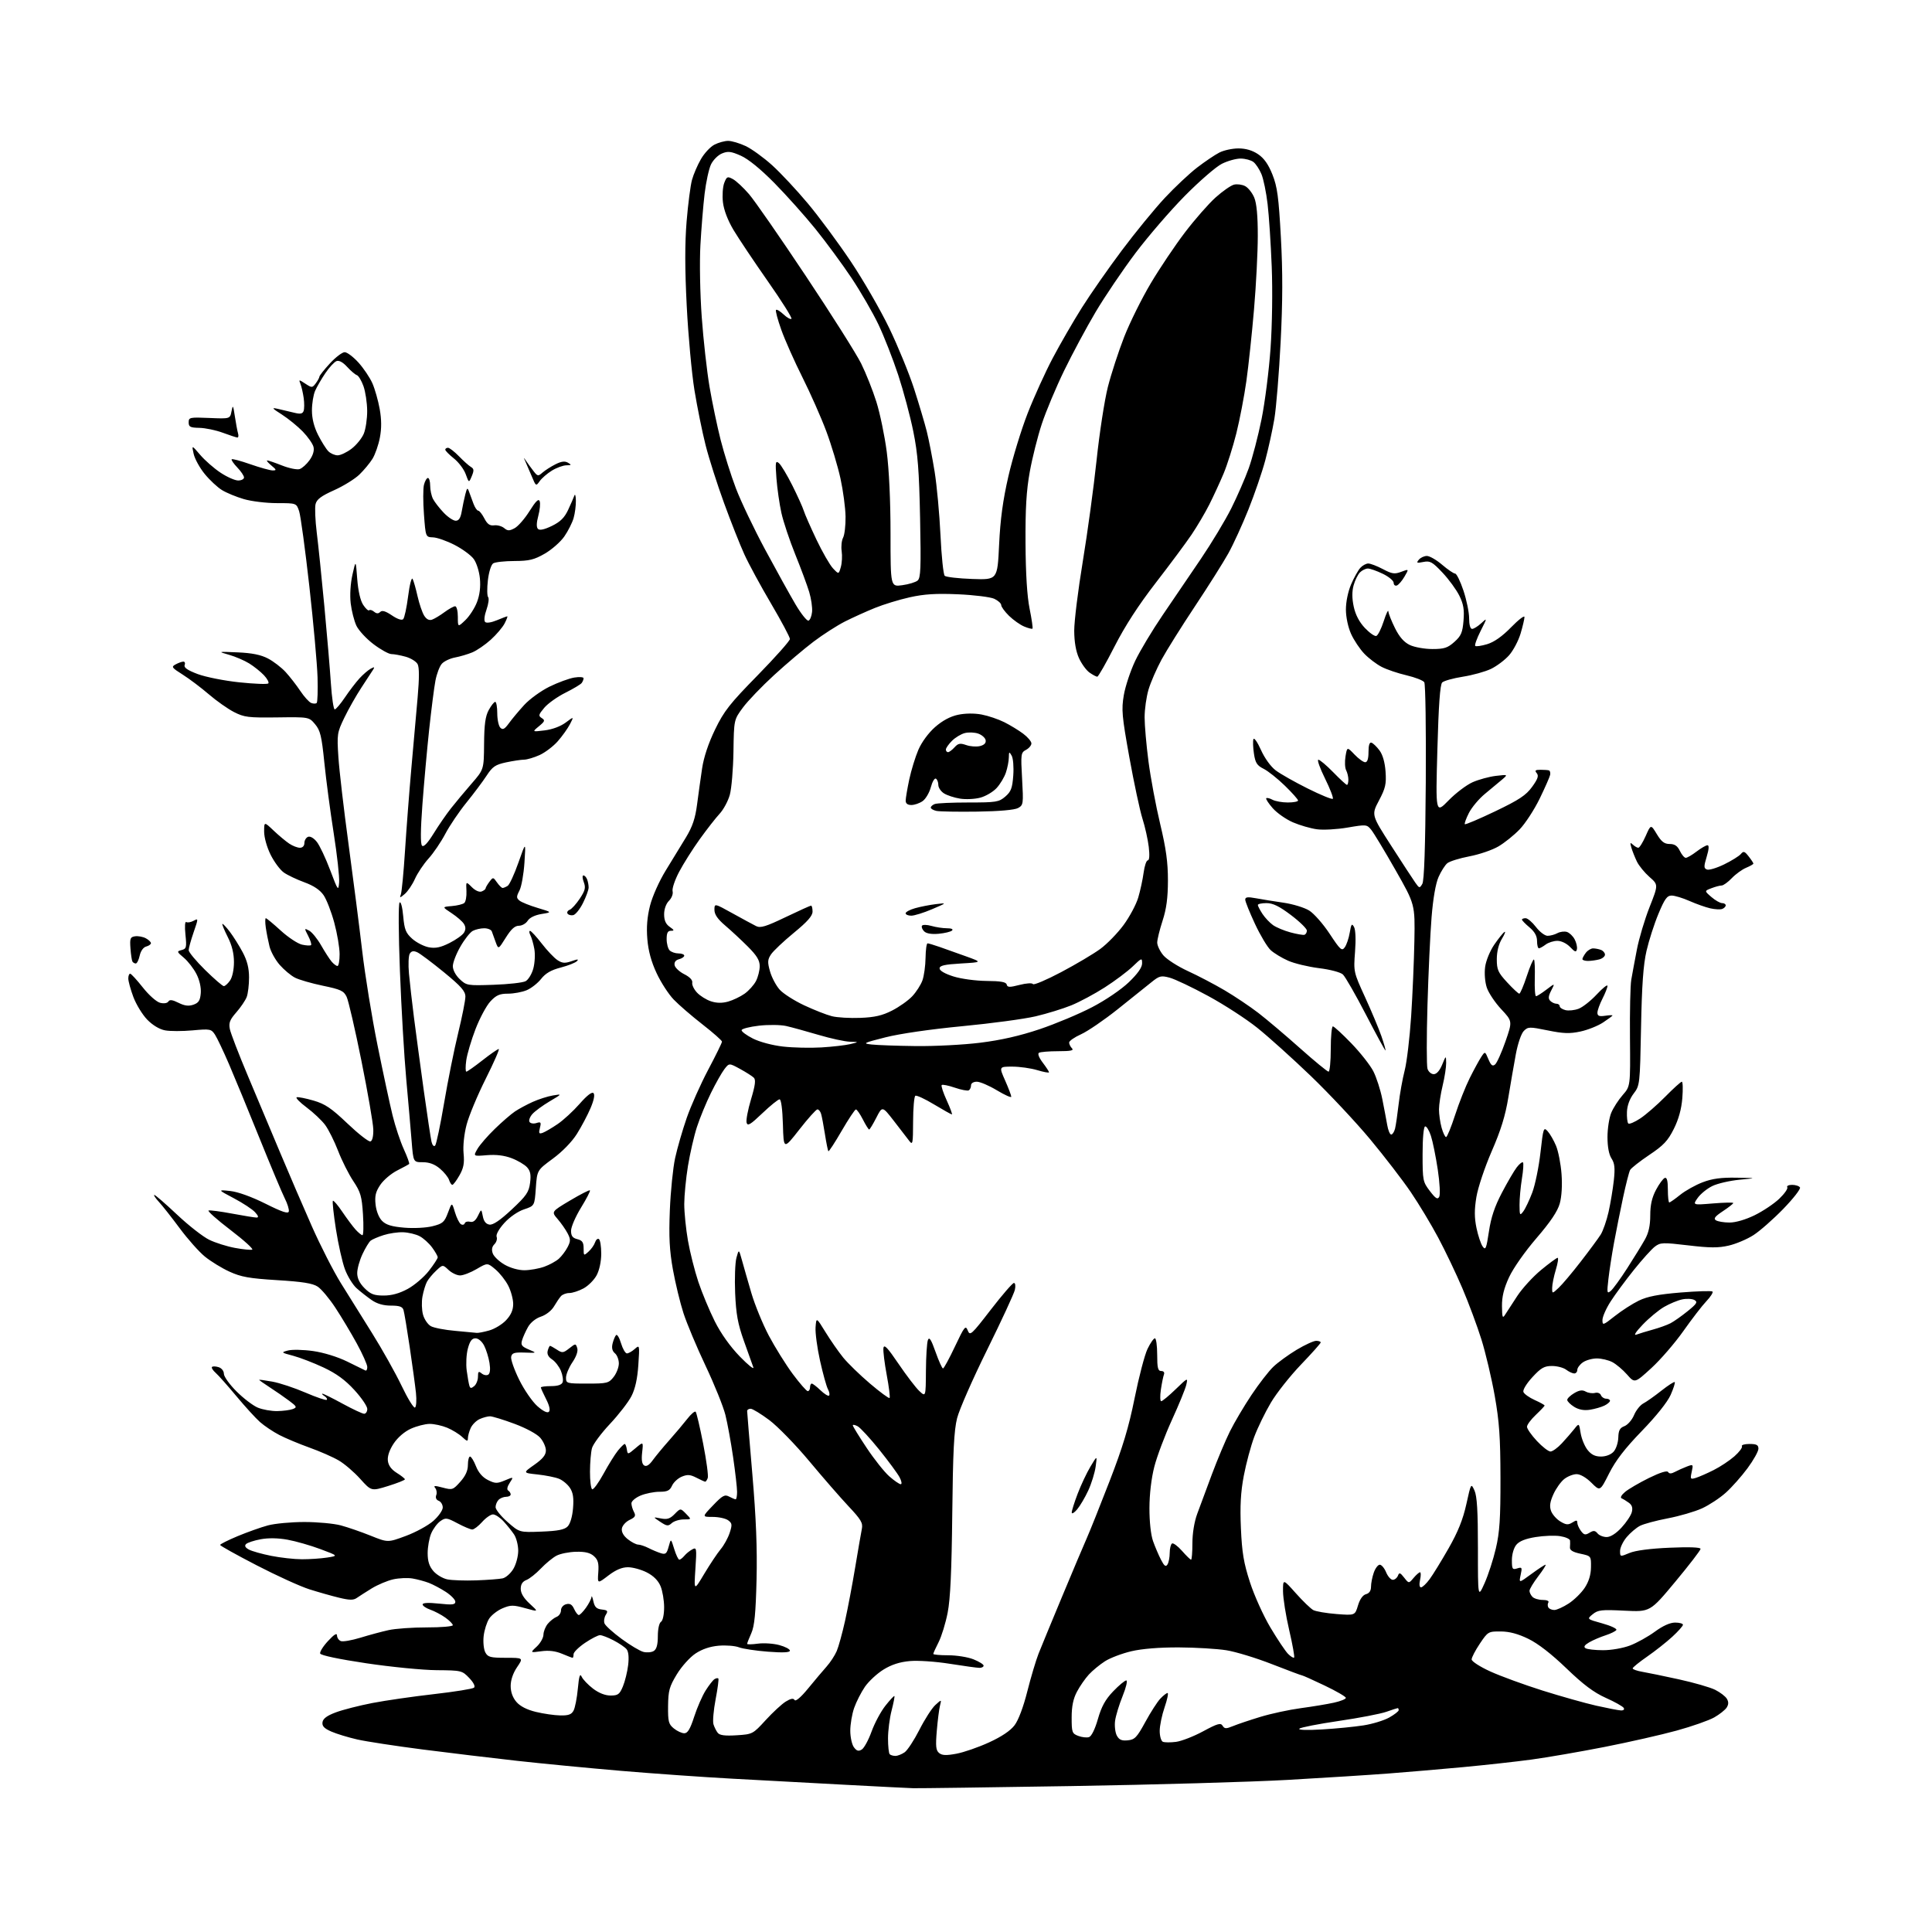 <?xml version="1.0" encoding="UTF-8" standalone="no"?>
<!-- Filename: 2a56d1ff3c2a7439270dba1a906535e4aacafb64cc96229ba765f1642c393f03.svg -->
<!-- Created with https://svgstud.io -->
<svg
  version="1.1"
  xmlns="http://www.w3.org/2000/svg"
  xmlns:xlink="http://www.w3.org/1999/xlink"
  xmlns:svg="http://www.w3.org/2000/svg"
  xmlns:rdf="http://www.w3.org/1999/02/22-rdf-syntax-ns#"
  xmlns:cc="http://creativecommons.org/ns#"
  xmlns:dc="http://purl.org/dc/elements/1.1/"
  viewBox="0 0 768 768"
  width="768"
  height="768"
  role="img"
  aria-labelledby="titleID descID"
>
  <title id="titleID">I need a laser cut file, in shape of a bunny. Inside the body of the bunny, flowers can be seen.</title>
  <desc id="descID">AI-generated SVG illustration: I need a laser cut file, in shape of a bunny. Inside the body of the bunny, flowers can be seen., created on https://svgstud.io</desc>

  <rect width="100%" height="100%" fill="white" />


  <path stroke="none" fill="black" fill-rule="evenodd" d="M363.00,710.84C361.07,710.78 348.70,710.16 335.50,709.45C322.30,708.74 302.27,707.66 291.00,707.05C279.73,706.44 259.93,705.04 247.00,703.95C234.07,702.85 215.40,701.05 205.50,699.95C195.60,698.85 178.74,696.82 168.03,695.45C157.32,694.07 145.62,692.28 142.03,691.47C138.44,690.65 133.79,689.24 131.70,688.32C128.85,687.07 127.98,686.15 128.20,684.60C128.41,683.17 130.00,681.99 133.50,680.69C136.25,679.66 142.78,677.99 148.00,676.98C153.22,675.97 164.25,674.38 172.50,673.44C180.75,672.50 187.92,671.35 188.44,670.87C189.01,670.35 188.25,668.83 186.51,667.01C183.69,664.07 183.40,664.00 173.56,663.92C168.03,663.88 155.44,662.64 145.58,661.17C134.72,659.55 127.51,658.03 127.27,657.31C127.05,656.65 128.46,654.40 130.41,652.31C132.84,649.69 133.95,649.01 133.97,650.14C133.99,651.05 134.67,652.04 135.50,652.36C136.32,652.68 139.81,652.07 143.25,651.02C146.69,649.96 151.73,648.60 154.46,648.00C157.19,647.39 164.06,646.91 169.71,646.92C175.37,646.93 180.00,646.53 180.00,646.04C180.00,645.54 178.67,644.19 177.04,643.03C175.42,641.87 172.72,640.45 171.04,639.87C169.37,639.28 168.00,638.35 168.00,637.79C168.00,637.13 170.30,637.01 174.50,637.46C179.83,638.03 181.00,637.90 181.00,636.71C181.00,635.92 179.31,634.17 177.25,632.82C175.19,631.48 172.15,629.87 170.50,629.23C168.85,628.60 165.93,627.81 164.00,627.48C162.07,627.15 158.60,627.30 156.28,627.82C153.96,628.35 150.14,629.96 147.78,631.40C145.43,632.85 142.74,634.57 141.81,635.22C140.50,636.14 138.94,636.12 134.81,635.12C131.89,634.42 126.58,632.91 123.00,631.78C119.42,630.65 109.97,626.35 102.00,622.22C94.03,618.10 87.50,614.46 87.50,614.14C87.50,613.82 90.65,612.24 94.50,610.63C98.35,609.03 103.75,607.11 106.50,606.37C109.25,605.63 115.78,605.02 121.00,605.02C126.22,605.02 132.75,605.63 135.50,606.37C138.25,607.11 143.58,608.95 147.34,610.46C154.17,613.21 154.17,613.21 161.34,610.55C165.28,609.09 170.19,606.41 172.25,604.59C174.31,602.78 176.00,600.37 176.00,599.25C176.00,598.13 175.28,596.94 174.40,596.60C173.41,596.22 173.03,595.36 173.41,594.36C173.76,593.47 173.57,592.19 173.01,591.51C172.20,590.53 172.82,590.50 175.97,591.34C179.81,592.36 180.08,592.27 182.98,589.02C185.05,586.70 186.00,584.60 186.00,582.32C186.00,580.49 186.38,579.00 186.85,579.00C187.31,579.00 188.38,580.74 189.21,582.86C190.20,585.38 191.85,587.28 193.96,588.33C196.85,589.77 197.58,589.79 200.71,588.48C204.22,587.01 204.22,587.01 202.62,589.45C201.64,590.95 201.40,592.13 202.01,592.51C202.56,592.84 203.00,593.54 203.00,594.06C203.00,594.58 202.19,595.00 201.20,595.00C200.21,595.00 198.86,595.54 198.20,596.20C197.54,596.86 197.00,598.17 197.00,599.12C197.00,600.06 199.13,602.71 201.74,605.01C206.49,609.18 206.49,609.18 215.21,608.84C221.75,608.59 224.36,608.08 225.63,606.80C226.66,605.77 227.51,602.93 227.79,599.56C228.13,595.47 227.81,593.36 226.57,591.47C225.65,590.06 223.68,588.42 222.20,587.83C220.71,587.23 216.87,586.47 213.66,586.12C207.82,585.50 207.82,585.50 212.41,582.27C215.75,579.92 217.00,578.37 217.00,576.58C217.00,575.22 215.99,572.95 214.75,571.53C213.45,570.04 209.13,567.70 204.50,565.98C200.10,564.34 195.73,563.01 194.80,563.00C193.86,563.00 192.00,563.50 190.66,564.11C189.32,564.72 187.72,566.32 187.11,567.66C186.50,569.00 186.00,570.83 186.00,571.72C186.00,573.08 185.62,572.99 183.74,571.22C182.49,570.05 179.81,568.40 177.77,567.55C175.73,566.70 172.59,566.01 170.78,566.02C168.98,566.03 165.62,566.90 163.32,567.94C160.77,569.10 158.10,571.41 156.49,573.83C154.81,576.38 153.97,578.85 154.18,580.65C154.39,582.54 155.56,584.14 157.71,585.49C159.48,586.59 160.94,587.75 160.96,588.05C160.98,588.36 157.99,589.55 154.31,590.70C147.61,592.78 147.61,592.78 143.19,587.87C140.76,585.16 136.91,581.86 134.63,580.54C132.36,579.21 127.12,576.91 123.00,575.44C118.88,573.96 113.47,571.70 111.00,570.41C108.53,569.12 105.08,566.81 103.35,565.28C101.62,563.75 97.40,559.12 93.97,555.00C90.54,550.88 86.83,546.70 85.72,545.72C84.62,544.75 83.97,543.70 84.28,543.38C84.59,543.07 85.78,543.11 86.92,543.48C88.10,543.85 89.00,544.99 89.00,546.12C89.00,547.20 91.25,550.35 94.01,553.10C96.76,555.85 100.57,558.76 102.47,559.55C104.38,560.35 107.86,560.97 110.22,560.93C112.57,560.89 115.36,560.52 116.42,560.11C118.15,559.43 118.01,559.11 114.92,556.81C113.04,555.40 109.59,553.01 107.25,551.50C104.91,549.98 103.00,548.63 103.00,548.50C103.00,548.38 105.36,548.70 108.25,549.22C111.14,549.73 117.06,551.70 121.42,553.58C125.78,555.46 129.59,556.75 129.89,556.44C130.19,556.14 129.78,555.47 128.97,554.96C128.16,554.45 127.81,554.02 128.19,554.02C128.57,554.01 132.17,555.79 136.19,557.99C140.21,560.18 144.06,561.98 144.75,561.99C145.44,561.99 146.00,561.14 146.00,560.08C146.00,559.02 143.70,555.64 140.88,552.56C137.23,548.57 133.72,546.00 128.63,543.61C124.71,541.77 119.27,539.67 116.54,538.94C111.71,537.66 111.65,537.60 114.49,536.84C116.09,536.42 120.58,536.51 124.45,537.06C128.62,537.65 134.16,539.35 138.00,541.23C141.57,542.98 144.84,544.58 145.25,544.79C145.66,545.00 146.00,544.38 146.00,543.42C146.00,542.46 144.13,538.26 141.85,534.09C139.56,529.91 135.73,523.51 133.32,519.85C130.92,516.19 127.75,512.41 126.28,511.45C124.28,510.14 120.24,509.49 110.20,508.88C99.07,508.19 95.86,507.62 91.22,505.50C88.15,504.10 83.74,501.39 81.42,499.49C79.10,497.59 74.61,492.54 71.44,488.26C68.27,483.99 64.55,479.26 63.15,477.75C61.76,476.24 60.95,475.00 61.35,475.00C61.74,475.00 65.81,478.53 70.39,482.84C74.97,487.16 80.73,491.66 83.18,492.84C85.63,494.03 90.22,495.48 93.38,496.06C96.54,496.65 99.63,496.96 100.25,496.75C100.86,496.55 96.99,493.04 91.64,488.95C86.29,484.87 82.37,481.38 82.91,481.20C83.46,481.01 87.68,481.57 92.28,482.43C96.89,483.29 101.25,484.00 101.98,484.00C102.90,484.00 102.73,483.35 101.40,481.89C100.36,480.73 96.58,478.24 93.00,476.35C86.50,472.91 86.50,472.91 91.50,473.44C94.58,473.77 99.96,475.71 105.50,478.47C112.20,481.82 114.58,482.60 114.81,481.56C114.98,480.78 114.25,478.43 113.18,476.33C112.12,474.22 107.62,463.50 103.18,452.50C98.75,441.50 93.29,428.26 91.06,423.08C88.83,417.90 86.31,412.60 85.46,411.29C83.98,409.04 83.54,408.96 76.55,409.59C72.50,409.96 67.58,409.96 65.60,409.58C63.39,409.17 60.67,407.53 58.53,405.33C56.61,403.35 54.14,399.31 53.02,396.33C51.91,393.36 51.00,390.04 51.00,388.96C51.00,387.88 51.34,387.03 51.75,387.06C52.16,387.09 54.43,389.56 56.79,392.55C59.20,395.60 62.20,398.26 63.65,398.63C65.17,399.01 66.50,398.80 66.93,398.12C67.44,397.28 68.54,397.42 70.96,398.63C73.38,399.84 74.99,400.04 76.89,399.38C78.97,398.65 79.56,397.71 79.81,394.80C79.99,392.57 79.33,389.60 78.10,387.20C76.99,385.03 74.74,382.12 73.09,380.73C70.24,378.33 70.20,378.18 72.19,377.66C74.10,377.16 74.24,376.60 73.72,371.54C73.38,368.30 73.52,366.20 74.05,366.53C74.55,366.84 75.84,366.62 76.93,366.04C78.89,364.99 78.89,365.02 76.95,370.65C75.88,373.76 75.00,376.95 75.00,377.72C75.00,378.50 77.94,382.03 81.53,385.57C85.12,389.10 88.47,392.00 88.97,392.00C89.48,392.00 90.59,391.00 91.44,389.78C92.36,388.47 93.00,385.45 93.00,382.45C93.00,379.00 92.20,375.75 90.53,372.47C89.18,369.79 88.22,367.45 88.39,367.27C88.57,367.09 89.90,368.49 91.34,370.37C92.77,372.26 95.09,375.94 96.48,378.55C98.26,381.90 99.00,384.85 99.00,388.58C99.00,391.49 98.58,394.97 98.07,396.32C97.55,397.67 95.70,400.41 93.95,402.41C91.35,405.37 90.87,406.60 91.37,409.08C91.70,410.75 94.95,419.17 98.59,427.81C102.22,436.44 108.03,450.25 111.49,458.50C114.95,466.75 120.57,479.80 123.98,487.50C127.39,495.20 132.56,505.32 135.46,510.00C138.37,514.67 143.98,523.67 147.94,530.00C151.90,536.33 157.15,545.68 159.60,550.79C162.04,555.91 164.46,559.83 164.97,559.52C165.48,559.20 165.65,556.59 165.35,553.72C165.05,550.85 163.93,542.65 162.87,535.50C161.81,528.35 160.70,521.71 160.40,520.75C160.00,519.42 158.78,519.00 155.39,519.00C152.39,519.00 149.86,518.27 147.71,516.77C145.94,515.54 143.26,513.44 141.75,512.09C140.24,510.74 138.16,507.35 137.12,504.57C136.08,501.78 134.47,494.62 133.54,488.66C132.61,482.70 132.06,477.60 132.33,477.34C132.59,477.08 134.27,479.03 136.05,481.68C137.84,484.33 140.21,487.51 141.32,488.75C142.44,489.99 143.68,491.00 144.08,491.00C144.48,491.00 144.58,487.29 144.29,482.75C143.83,475.53 143.35,473.87 140.44,469.50C138.61,466.75 135.89,461.35 134.41,457.50C132.92,453.65 130.61,449.02 129.27,447.21C127.93,445.40 124.60,442.25 121.88,440.22C119.16,438.19 117.39,436.37 117.95,436.18C118.50,436.00 121.50,436.59 124.61,437.49C129.25,438.84 131.68,440.48 138.15,446.64C142.49,450.77 146.59,453.97 147.27,453.74C148.02,453.49 148.46,451.61 148.39,448.91C148.32,446.49 146.20,434.25 143.68,421.73C141.16,409.21 138.51,397.74 137.79,396.25C136.66,393.88 135.43,393.31 128.34,391.84C123.86,390.91 118.87,389.47 117.25,388.63C115.62,387.79 112.90,385.51 111.19,383.56C109.48,381.62 107.66,378.33 107.14,376.26C106.63,374.19 105.96,370.81 105.66,368.75C105.37,366.69 105.37,365.00 105.67,365.00C105.97,365.00 108.64,367.21 111.60,369.92C114.56,372.62 118.37,375.14 120.06,375.51C121.76,375.89 123.37,375.96 123.65,375.69C123.92,375.41 123.41,373.76 122.51,372.03C120.91,368.93 120.92,368.89 122.91,369.95C124.02,370.55 126.15,373.17 127.64,375.77C129.12,378.37 131.01,381.29 131.82,382.25C132.64,383.21 133.69,384.00 134.15,384.00C134.62,384.00 135.00,381.89 135.00,379.32C135.00,376.74 134.05,371.11 132.88,366.79C131.72,362.48 129.81,357.55 128.63,355.84C127.20,353.76 124.68,352.07 121.00,350.73C117.97,349.62 114.30,347.88 112.84,346.85C111.37,345.83 109.01,342.65 107.59,339.80C106.10,336.81 105.00,332.91 105.00,330.60C105.00,326.59 105.00,326.59 108.75,330.15C110.81,332.10 113.61,334.44 114.97,335.35C116.33,336.26 118.24,337.00 119.22,337.00C120.30,337.00 121.00,336.25 121.00,335.11C121.00,334.07 121.66,332.96 122.46,332.65C123.32,332.32 124.77,333.16 125.95,334.67C127.07,336.08 129.45,341.12 131.24,345.87C134.37,354.15 134.51,354.34 134.81,350.71C134.98,348.63 134.01,339.85 132.65,331.21C131.29,322.57 129.62,309.94 128.93,303.13C127.86,292.57 127.32,290.35 125.25,287.89C122.83,285.01 122.83,285.01 110.17,285.18C98.71,285.33 97.07,285.13 93.00,283.04C90.53,281.77 86.03,278.60 83.00,275.99C79.97,273.39 75.33,269.88 72.67,268.20C68.21,265.38 68.00,265.07 69.86,264.08C70.96,263.48 72.33,263.00 72.90,263.00C73.47,263.00 73.70,263.63 73.40,264.40C73.02,265.38 74.59,266.45 78.61,267.96C81.78,269.14 89.23,270.62 95.17,271.24C101.11,271.86 106.28,272.06 106.65,271.68C107.03,271.30 106.26,269.84 104.94,268.43C103.62,267.03 100.97,264.91 99.07,263.73C97.16,262.55 93.55,261.00 91.05,260.29C86.50,258.99 86.50,258.99 94.50,259.33C100.13,259.57 103.69,260.28 106.50,261.75C108.70,262.89 111.87,265.33 113.55,267.16C115.23,269.00 117.86,272.38 119.39,274.68C120.92,276.97 122.87,279.12 123.73,279.45C124.58,279.78 125.56,279.77 125.89,279.44C126.23,279.11 126.38,274.52 126.23,269.24C126.07,263.97 124.61,247.69 122.97,233.08C121.33,218.46 119.51,205.04 118.92,203.25C117.84,200.00 117.84,200.00 110.10,200.00C105.85,200.00 99.92,199.28 96.93,198.40C93.94,197.53 90.04,195.92 88.25,194.82C86.46,193.73 83.38,190.86 81.40,188.44C79.42,186.03 77.44,182.43 76.99,180.45C76.18,176.85 76.18,176.85 79.58,180.82C81.45,183.01 85.09,186.20 87.67,187.90C90.24,189.61 93.39,191.00 94.67,191.00C95.95,191.00 97.00,190.46 97.00,189.80C97.00,189.15 95.80,187.35 94.32,185.82C92.85,184.28 91.85,182.82 92.10,182.57C92.35,182.31 95.69,183.21 99.53,184.55C103.36,185.89 107.34,186.99 108.36,187.00C110.00,187.00 109.95,186.77 107.86,185.03C106.56,183.95 105.82,183.05 106.21,183.03C106.61,183.01 109.24,183.91 112.08,185.03C114.91,186.15 118.07,186.80 119.09,186.47C120.11,186.15 121.90,184.54 123.07,182.90C124.43,180.99 124.99,179.09 124.62,177.64C124.31,176.39 122.38,173.64 120.35,171.54C118.31,169.44 114.58,166.41 112.07,164.80C108.00,162.20 107.83,161.95 110.50,162.54C112.15,162.90 114.99,163.57 116.81,164.03C119.36,164.68 120.24,164.53 120.68,163.39C120.99,162.57 121.01,160.24 120.72,158.20C120.43,156.17 119.86,153.66 119.44,152.63C118.72,150.82 118.78,150.81 121.38,152.52C123.97,154.21 124.13,154.21 125.51,152.39C126.29,151.35 126.95,150.15 126.97,149.73C126.99,149.30 128.86,146.94 131.13,144.48C133.40,142.01 136.05,140.00 137.01,140.00C137.98,140.00 140.45,141.86 142.50,144.13C144.55,146.40 147.04,150.11 148.04,152.38C149.03,154.64 150.33,159.23 150.93,162.56C151.68,166.75 151.71,170.27 151.01,173.94C150.46,176.87 149.13,180.66 148.07,182.38C147.00,184.10 144.64,186.94 142.82,188.69C140.99,190.44 136.48,193.23 132.78,194.88C127.69,197.16 125.91,198.49 125.44,200.38C125.10,201.75 125.31,206.84 125.91,211.69C126.52,216.53 127.88,229.72 128.94,241.00C130.00,252.28 131.17,266.11 131.54,271.75C131.91,277.39 132.60,282.00 133.06,282.00C133.52,282.00 135.34,279.86 137.10,277.25C138.86,274.64 141.47,271.22 142.90,269.66C144.33,268.10 146.33,266.38 147.35,265.83C148.80,265.04 149.02,265.11 148.35,266.16C147.88,266.90 145.78,270.12 143.67,273.32C141.57,276.52 138.51,281.92 136.87,285.32C134.01,291.25 133.92,291.88 134.52,301.00C134.86,306.23 136.67,321.75 138.54,335.50C140.40,349.25 142.85,368.38 143.98,378.00C145.10,387.62 147.84,404.50 150.07,415.50C152.29,426.50 154.99,439.07 156.07,443.44C157.14,447.80 159.15,453.83 160.53,456.84C161.90,459.85 162.85,462.48 162.64,462.70C162.42,462.91 160.28,464.08 157.88,465.29C155.48,466.51 152.46,469.07 151.17,471.00C149.32,473.76 148.92,475.42 149.30,478.86C149.59,481.47 150.63,484.08 151.90,485.34C153.47,486.91 155.73,487.60 160.72,488.02C164.51,488.34 169.41,488.08 171.97,487.43C176.01,486.41 176.67,485.83 178.07,482.07C179.64,477.85 179.64,477.85 180.85,481.88C181.51,484.10 182.58,486.24 183.22,486.64C183.86,487.03 184.54,486.87 184.74,486.28C184.94,485.69 185.89,485.42 186.86,485.67C188.05,485.99 189.05,485.23 189.98,483.32C191.34,480.50 191.34,480.50 191.93,483.50C192.32,485.53 193.18,486.60 194.59,486.80C196.00,487.00 198.84,485.07 203.41,480.80C209.23,475.37 210.23,473.91 210.71,470.23C211.13,466.99 210.84,465.48 209.51,464.01C208.55,462.95 205.80,461.32 203.40,460.41C200.49,459.30 197.24,458.90 193.57,459.20C188.09,459.66 188.09,459.66 189.79,456.72C190.73,455.10 193.84,451.51 196.71,448.74C199.57,445.96 203.17,442.85 204.71,441.82C206.24,440.79 209.43,439.07 211.79,438.01C214.15,436.95 217.75,435.80 219.79,435.46C223.50,434.84 223.50,434.84 218.50,437.80C215.75,439.43 212.67,441.69 211.65,442.82C210.64,443.95 210.11,445.37 210.49,445.98C210.86,446.58 212.09,446.79 213.22,446.43C215.02,445.86 215.19,446.10 214.62,448.36C214.08,450.54 214.26,450.84 215.74,450.31C216.71,449.95 219.37,448.40 221.66,446.84C223.95,445.29 227.88,441.67 230.40,438.80C233.32,435.46 235.31,433.92 235.92,434.53C236.53,435.15 236.10,437.33 234.75,440.50C233.58,443.25 231.14,447.86 229.33,450.74C227.36,453.88 223.54,457.81 219.77,460.58C213.50,465.19 213.50,465.19 213.00,472.27C212.50,479.34 212.50,479.34 208.31,480.74C205.86,481.55 202.61,483.80 200.48,486.15C198.33,488.53 197.08,490.78 197.42,491.66C197.74,492.48 197.34,493.80 196.54,494.60C195.55,495.59 195.34,496.77 195.89,498.28C196.34,499.50 198.46,501.51 200.60,502.73C202.90,504.05 206.15,504.96 208.50,504.94C210.70,504.92 214.22,504.30 216.32,503.55C218.42,502.80 221.05,501.36 222.17,500.35C223.29,499.33 224.85,497.27 225.63,495.75C226.86,493.37 226.86,492.63 225.62,490.25C224.83,488.74 223.05,486.19 221.66,484.58C219.14,481.66 219.14,481.66 226.62,477.21C230.73,474.76 234.28,472.95 234.51,473.18C234.75,473.41 233.15,476.50 230.97,480.05C228.79,483.60 227.00,487.73 227.00,489.23C227.00,491.31 227.60,492.11 229.50,492.59C231.48,493.09 232.00,493.85 232.00,496.26C232.00,499.23 232.05,499.27 233.97,497.52C235.06,496.54 236.22,494.89 236.55,493.85C236.88,492.82 237.56,492.23 238.07,492.54C238.58,492.86 239.00,495.46 239.00,498.32C239.00,501.46 238.27,504.89 237.17,506.94C236.17,508.81 233.81,511.17 231.94,512.17C230.06,513.18 227.53,514.00 226.31,514.00C225.08,514.00 223.58,514.56 222.98,515.25C222.37,515.94 221.12,517.79 220.19,519.37C219.22,521.01 217.02,522.72 215.05,523.37C212.98,524.05 210.92,525.70 209.90,527.50C208.97,529.15 207.90,531.52 207.53,532.77C206.96,534.67 207.40,535.26 210.18,536.44C213.50,537.85 213.50,537.85 208.54,537.67C204.41,537.53 203.51,537.82 203.19,539.36C202.98,540.39 204.43,544.51 206.41,548.52C208.39,552.52 211.64,557.23 213.63,558.98C215.93,561.00 217.59,561.81 218.20,561.20C218.81,560.59 218.41,558.76 217.08,556.16C215.94,553.92 215.00,551.84 215.00,551.54C215.00,551.24 216.81,551.00 219.03,551.00C221.71,551.00 223.26,550.49 223.65,549.48C223.97,548.65 223.66,546.59 222.96,544.90C222.26,543.22 220.68,541.18 219.45,540.38C217.96,539.40 217.38,538.25 217.72,536.95C218.00,535.88 218.42,535.00 218.65,535.00C218.88,535.00 220.11,535.68 221.38,536.51C223.49,537.90 223.91,537.85 226.27,536.00C228.80,534.01 228.87,534.01 229.46,535.89C229.84,537.09 229.12,539.20 227.54,541.54C226.14,543.60 225.00,546.34 225.00,547.64C225.00,549.93 225.24,550.00 233.43,550.00C241.34,550.00 241.98,549.84 243.93,547.37C245.07,545.92 246.00,543.50 246.00,541.99C246.00,540.48 245.30,538.66 244.44,537.95C243.38,537.07 243.08,535.81 243.51,534.07C243.86,532.66 244.48,531.15 244.90,530.72C245.32,530.29 246.21,531.75 246.87,533.97C247.54,536.19 248.59,538.00 249.21,538.00C249.83,538.00 251.23,537.21 252.31,536.25C254.26,534.52 254.28,534.60 253.75,542.58C253.38,548.08 252.51,552.04 251.02,554.97C249.81,557.33 245.96,562.32 242.45,566.05C238.95,569.78 235.74,574.11 235.32,575.67C234.90,577.23 234.54,581.42 234.53,585.00C234.51,588.58 234.90,591.73 235.39,592.00C235.87,592.27 237.90,589.52 239.89,585.88C241.87,582.24 244.46,578.08 245.64,576.63C246.82,575.18 248.03,574.00 248.32,574.00C248.62,574.00 249.00,574.97 249.18,576.15C249.50,578.28 249.54,578.28 252.63,575.67C255.75,573.03 255.75,573.03 255.26,577.39C254.93,580.34 255.19,582.00 256.08,582.55C256.95,583.09 258.08,582.40 259.44,580.50C260.58,578.93 263.52,575.36 266.00,572.57C268.48,569.78 271.71,565.94 273.20,564.03C274.68,562.12 276.18,560.85 276.53,561.19C276.87,561.54 278.23,567.28 279.53,573.96C280.84,580.63 281.65,586.74 281.34,587.54C281.04,588.34 280.59,589.00 280.34,589.00C280.10,589.00 278.53,588.29 276.85,587.42C274.39,586.15 273.25,586.07 271.03,586.99C269.50,587.62 267.76,589.23 267.15,590.57C266.25,592.54 265.30,593.00 262.14,593.00C260.00,593.00 256.61,593.68 254.62,594.51C252.63,595.35 251.00,596.73 251.00,597.58C251.00,598.43 251.45,599.98 252.00,601.01C252.83,602.56 252.53,603.12 250.25,604.20C248.74,604.93 247.36,606.48 247.20,607.64C247.00,609.00 247.86,610.53 249.58,611.88C251.06,613.05 252.91,614.00 253.68,614.00C254.46,614.00 256.31,614.62 257.80,615.37C259.28,616.13 261.49,617.05 262.71,617.43C264.58,618.01 265.05,617.61 265.81,614.80C266.70,611.50 266.70,611.50 268.01,615.75C268.73,618.09 269.64,620.00 270.04,620.00C270.43,620.00 271.34,619.30 272.05,618.45C272.75,617.59 274.16,616.45 275.18,615.91C276.92,614.97 276.99,615.39 276.43,623.71C275.85,632.50 275.85,632.50 279.98,625.57C282.26,621.76 285.18,617.39 286.47,615.85C287.77,614.31 289.38,611.39 290.05,609.36C291.12,606.09 291.05,605.51 289.44,604.33C288.44,603.60 285.69,603.00 283.33,603.00C279.03,603.00 279.03,603.00 283.43,598.42C287.21,594.46 288.10,593.98 289.84,594.92C290.96,595.51 292.12,596.00 292.43,596.00C292.75,596.00 293.00,594.66 293.00,593.03C293.00,591.40 292.29,585.21 291.43,579.28C290.57,573.35 289.19,565.80 288.37,562.50C287.56,559.20 284.02,550.42 280.51,543.00C276.99,535.58 273.03,526.12 271.69,522.00C270.35,517.88 268.47,510.07 267.49,504.65C266.13,497.03 265.85,491.71 266.27,481.15C266.57,473.64 267.52,464.28 268.37,460.35C269.23,456.41 271.30,449.25 272.97,444.43C274.64,439.60 278.48,430.99 281.50,425.27C284.53,419.56 287.00,414.52 287.00,414.07C287.00,413.62 283.51,410.54 279.25,407.22C274.99,403.90 269.84,399.46 267.81,397.34C265.77,395.23 262.71,390.50 261.01,386.84C258.90,382.34 257.71,377.98 257.33,373.34C256.93,368.61 257.26,364.50 258.40,360.00C259.34,356.31 262.04,350.26 264.66,346.00C267.20,341.88 270.82,335.95 272.71,332.83C275.27,328.59 276.38,325.30 277.09,319.83C277.62,315.80 278.51,309.35 279.09,305.50C279.76,300.99 281.60,295.47 284.25,290.00C287.82,282.63 290.08,279.76 301.19,268.43C308.23,261.23 314.00,254.75 314.00,254.01C314.00,253.27 310.63,246.95 306.52,239.96C302.40,232.98 297.62,224.16 295.90,220.38C294.17,216.60 290.55,207.45 287.85,200.04C285.14,192.64 281.83,182.26 280.49,176.98C279.15,171.69 277.16,161.86 276.06,155.14C274.97,148.41 273.58,133.36 272.99,121.70C272.23,106.87 272.22,96.72 272.94,87.99C273.51,81.12 274.47,73.70 275.08,71.50C275.68,69.30 277.28,65.59 278.63,63.26C279.97,60.92 282.39,58.33 283.99,57.51C285.59,56.68 288.05,56.00 289.46,56.00C290.87,56.00 294.00,56.93 296.41,58.06C298.82,59.20 303.55,62.62 306.91,65.66C310.28,68.70 316.67,75.54 321.11,80.85C325.56,86.16 333.24,96.54 338.18,103.91C343.12,111.29 350.01,123.21 353.48,130.41C356.95,137.61 361.39,148.45 363.35,154.50C365.30,160.55 367.58,168.20 368.41,171.50C369.24,174.80 370.64,182.00 371.53,187.50C372.41,193.00 373.46,204.36 373.86,212.74C374.25,221.12 375.01,228.39 375.54,228.89C376.07,229.39 381.00,229.96 386.50,230.15C396.50,230.50 396.50,230.50 397.16,216.50C397.64,206.41 398.67,198.82 400.85,189.34C402.51,182.11 405.95,170.86 408.49,164.34C411.03,157.83 415.52,147.94 418.47,142.36C421.41,136.79 426.61,127.79 430.03,122.36C433.44,116.94 440.62,106.65 445.98,99.50C451.34,92.34 459.01,82.98 463.02,78.68C467.03,74.39 472.83,68.94 475.91,66.58C478.98,64.22 482.94,61.55 484.70,60.65C486.46,59.74 489.88,59.00 492.30,59.00C495.23,59.00 497.84,59.77 500.10,61.29C502.47,62.88 504.20,65.33 505.81,69.38C507.75,74.25 508.29,78.27 509.17,94.34C509.93,108.21 509.90,119.72 509.07,136.00C508.44,148.38 507.32,162.10 506.58,166.50C505.84,170.90 504.21,178.32 502.96,183.00C501.71,187.68 498.70,196.45 496.28,202.50C493.86,208.55 490.26,216.43 488.27,220.00C486.28,223.57 480.32,233.03 475.02,241.00C469.72,248.97 463.75,258.50 461.75,262.17C459.76,265.84 457.42,271.21 456.56,274.10C455.70,277.00 455.00,281.96 455.00,285.13C455.00,288.30 455.69,296.21 456.54,302.70C457.39,309.19 459.47,320.35 461.18,327.50C463.54,337.37 464.28,342.79 464.27,350.00C464.26,356.92 463.68,361.27 462.14,366.00C460.98,369.57 460.02,373.48 460.01,374.67C460.01,375.87 461.10,378.15 462.44,379.75C463.78,381.34 468.17,384.16 472.19,386.01C476.21,387.85 482.79,391.30 486.80,393.66C490.82,396.03 496.86,400.08 500.23,402.67C503.59,405.26 511.05,411.57 516.79,416.69C522.54,421.81 527.64,426.00 528.12,426.00C528.60,426.00 529.00,421.95 529.00,417.00C529.00,412.05 529.38,408.00 529.84,408.00C530.30,408.00 533.60,411.04 537.19,414.75C540.77,418.46 544.71,423.46 545.93,425.86C547.15,428.26 548.75,433.21 549.48,436.86C550.21,440.51 551.09,445.19 551.45,447.25C551.80,449.31 552.51,451.00 553.03,451.00C553.54,451.00 554.22,449.95 554.55,448.68C554.87,447.40 555.51,443.01 555.98,438.93C556.45,434.84 557.53,428.81 558.38,425.53C559.23,422.25 560.38,412.57 560.95,404.03C561.51,395.49 562.09,381.98 562.24,374.00C562.50,359.50 562.50,359.50 554.70,345.80C550.41,338.26 546.09,331.10 545.10,329.88C543.35,327.72 543.12,327.70 535.67,328.97C531.47,329.69 525.99,330.00 523.49,329.65C520.99,329.31 516.70,328.07 513.96,326.89C511.23,325.71 507.61,323.18 505.93,321.27C504.25,319.36 503.09,317.58 503.35,317.31C503.61,317.05 504.74,317.32 505.85,317.92C506.96,318.51 509.70,319.00 511.93,319.00C514.17,319.00 516.00,318.65 516.00,318.22C516.00,317.78 513.64,315.13 510.75,312.32C507.86,309.51 504.07,306.49 502.31,305.61C499.67,304.29 499.01,303.26 498.46,299.57C498.09,297.12 498.00,294.53 498.26,293.81C498.52,293.09 499.87,295.02 501.25,298.11C502.72,301.40 505.16,304.77 507.13,306.25C508.98,307.65 514.71,310.89 519.85,313.45C525.00,316.02 529.48,317.86 529.81,317.53C530.13,317.20 528.74,313.57 526.71,309.46C524.68,305.36 523.49,302.00 524.07,302.00C524.65,302.00 527.32,304.25 530.00,307.00C532.68,309.75 535.12,312.00 535.44,312.00C535.75,312.00 536.00,311.07 536.00,309.93C536.00,308.80 535.60,307.11 535.11,306.18C534.62,305.26 534.51,302.78 534.86,300.68C535.50,296.86 535.50,296.86 538.44,299.93C540.05,301.62 541.96,303.00 542.69,303.00C543.56,303.00 544.00,301.62 544.00,298.92C544.00,296.21 544.40,294.97 545.19,295.23C545.84,295.45 547.28,296.83 548.37,298.30C549.65,300.01 550.52,303.05 550.78,306.74C551.13,311.68 550.75,313.32 548.16,318.22C545.14,323.94 545.14,323.94 553.04,336.22C557.38,342.97 561.69,349.57 562.61,350.87C564.20,353.14 564.33,353.16 565.39,351.37C566.14,350.11 566.59,336.95 566.77,311.00C566.91,289.82 566.65,271.91 566.17,271.20C565.70,270.48 562.53,269.25 559.13,268.45C555.72,267.66 551.26,266.15 549.22,265.09C547.17,264.04 544.06,261.67 542.31,259.84C540.55,258.00 538.20,254.47 537.08,252.00C535.89,249.38 535.03,245.34 535.02,242.33C535.01,239.28 535.85,235.19 537.07,232.33C538.21,229.67 539.86,226.71 540.73,225.75C541.60,224.79 543.03,224.00 543.90,224.00C544.78,224.00 547.40,225.00 549.72,226.23C553.35,228.15 554.37,228.30 557.02,227.30C560.11,226.13 560.11,226.13 558.29,229.24C557.30,230.94 555.92,232.53 555.24,232.75C554.56,232.98 554.00,232.49 554.00,231.67C554.00,230.85 552.06,229.24 549.68,228.09C547.31,226.94 544.64,226.00 543.76,226.00C542.87,226.00 541.45,226.69 540.61,227.53C539.77,228.38 538.63,230.69 538.08,232.68C537.41,235.11 537.42,237.87 538.13,241.16C538.82,244.38 540.33,247.27 542.55,249.62C544.40,251.58 546.45,253.02 547.10,252.80C547.75,252.58 549.07,249.95 550.04,246.95C551.00,243.95 551.84,242.20 551.90,243.05C551.95,243.91 553.14,246.90 554.54,249.71C556.30,253.24 558.12,255.30 560.44,256.41C562.29,257.28 566.31,258.00 569.39,258.00C574.10,258.00 575.46,257.56 578.14,255.17C580.81,252.78 581.38,251.46 581.77,246.73C582.13,242.37 581.77,240.16 580.12,236.81C578.95,234.44 575.94,230.31 573.42,227.64C569.38,223.35 568.49,222.85 565.80,223.39C563.18,223.91 562.93,223.79 564.00,222.50C564.68,221.67 566.13,221.00 567.21,221.00C568.30,221.00 571.02,222.57 573.27,224.50C575.52,226.42 577.84,228.00 578.43,228.01C579.02,228.02 580.51,231.07 581.75,234.79C582.99,238.51 584.00,243.46 584.00,245.78C584.00,248.37 584.46,250.00 585.19,250.00C585.84,250.00 587.47,248.99 588.81,247.75C591.24,245.50 591.24,245.50 588.55,250.85C587.07,253.79 586.12,256.45 586.43,256.76C586.73,257.07 588.87,256.76 591.17,256.07C593.95,255.23 597.15,252.98 600.68,249.36C603.61,246.36 606.00,244.52 606.00,245.27C606.00,246.02 605.31,248.98 604.46,251.83C603.61,254.69 601.56,258.57 599.91,260.45C598.26,262.33 595.02,264.77 592.71,265.89C590.39,267.00 585.35,268.40 581.50,269.00C577.65,269.61 573.96,270.64 573.29,271.30C572.45,272.14 571.87,280.23 571.38,297.98C570.67,323.47 570.67,323.47 575.82,318.19C578.65,315.28 582.96,312.02 585.39,310.94C587.83,309.87 592.00,308.73 594.66,308.42C599.50,307.86 599.50,307.86 597.00,309.98C595.62,311.15 592.58,313.69 590.24,315.61C587.90,317.54 585.05,320.93 583.92,323.15C582.79,325.38 582.06,327.39 582.30,327.63C582.54,327.87 587.98,325.56 594.40,322.49C603.89,317.94 606.61,316.14 609.03,312.80C611.31,309.65 611.74,308.39 610.88,307.35C609.98,306.27 610.29,306.00 612.38,306.00C613.82,306.00 615.33,306.11 615.74,306.25C616.15,306.39 616.36,307.18 616.21,308.00C616.05,308.82 614.17,313.10 612.03,317.50C609.88,321.90 606.30,327.39 604.07,329.70C601.84,332.02 598.04,335.07 595.62,336.48C593.20,337.90 588.02,339.67 584.10,340.41C580.19,341.16 576.24,342.39 575.33,343.14C574.42,343.89 572.85,346.35 571.85,348.62C570.70,351.20 569.67,357.16 569.07,364.62C568.54,371.15 567.81,386.90 567.44,399.61C567.07,412.32 567.08,423.68 567.45,424.86C567.83,426.04 568.94,427.00 569.93,427.00C571.07,427.00 572.29,425.62 573.27,423.25C574.81,419.50 574.81,419.50 574.87,422.50C574.90,424.15 574.28,428.20 573.48,431.50C572.68,434.80 572.03,439.07 572.02,441.00C572.02,442.93 572.48,446.19 573.05,448.25C573.63,450.31 574.43,452.00 574.84,452.00C575.25,452.00 576.86,448.06 578.42,443.25C579.98,438.44 582.61,431.80 584.27,428.50C585.92,425.20 587.96,421.46 588.80,420.18C590.32,417.86 590.32,417.86 591.66,421.05C592.70,423.52 593.30,423.99 594.32,423.15C595.04,422.55 596.89,418.44 598.44,414.01C601.24,405.96 601.24,405.96 596.76,401.17C594.30,398.54 591.72,394.67 591.02,392.57C590.29,390.35 590.02,386.90 590.37,384.32C590.71,381.85 592.31,377.96 594.00,375.50C595.66,373.08 597.49,370.82 598.05,370.47C598.61,370.12 598.15,371.34 597.04,373.17C595.75,375.28 595.01,378.24 595.00,381.27C595.00,385.48 595.49,386.58 599.13,390.52C601.40,392.99 603.57,395.00 603.94,395.00C604.32,395.00 605.67,391.83 606.94,387.96C608.21,384.09 609.49,381.16 609.78,381.44C610.07,381.73 610.21,385.13 610.10,388.99C609.99,392.84 610.21,396.00 610.60,396.00C610.99,396.00 612.85,394.82 614.74,393.38C618.17,390.77 618.17,390.77 616.64,393.73C615.48,395.97 615.39,396.99 616.25,397.85C616.88,398.48 617.98,399.00 618.70,399.00C619.41,399.00 620.00,399.44 620.00,399.98C620.00,400.52 621.03,401.22 622.29,401.54C623.55,401.85 625.91,401.61 627.53,400.99C629.16,400.37 632.40,397.81 634.74,395.29C637.08,392.78 639.00,391.25 639.00,391.90C639.00,392.55 638.10,394.84 637.00,397.00C635.90,399.16 635.00,401.66 635.00,402.57C635.00,403.84 635.70,404.12 638.00,403.79C639.65,403.54 641.00,403.49 641.00,403.66C641.00,403.83 639.31,405.09 637.25,406.45C635.19,407.81 631.13,409.43 628.22,410.05C623.97,410.96 621.45,410.87 615.24,409.60C607.96,408.12 607.42,408.13 605.74,409.82C604.72,410.84 603.36,414.81 602.57,419.05C601.81,423.15 600.46,430.93 599.57,436.35C598.40,443.51 596.60,449.34 592.98,457.63C590.21,464.02 587.52,472.05 586.89,475.83C586.06,480.88 586.07,484.01 586.93,488.17C587.57,491.23 588.68,494.54 589.40,495.53C590.54,497.10 590.85,496.34 591.87,489.54C592.70,483.95 594.15,479.62 597.03,474.13C599.23,469.93 601.89,465.38 602.95,464.01C604.00,462.65 605.11,461.78 605.41,462.08C605.71,462.38 605.52,465.30 604.98,468.56C604.45,471.83 604.02,476.52 604.04,479.00C604.06,483.17 604.17,483.36 605.53,481.56C606.34,480.49 607.94,477.12 609.10,474.06C610.25,471.00 611.72,463.85 612.36,458.16C613.47,448.33 613.61,447.91 615.23,449.70C616.16,450.73 617.66,453.33 618.55,455.47C619.45,457.62 620.43,462.65 620.73,466.65C621.07,471.13 620.80,475.64 620.03,478.41C619.15,481.54 616.36,485.69 610.76,492.20C606.18,497.52 601.52,504.16 599.87,507.73C597.81,512.20 597.02,515.44 597.06,519.23C597.11,523.71 597.30,524.22 598.31,522.60C598.96,521.56 601.14,518.22 603.14,515.17C605.14,512.13 609.40,507.47 612.62,504.82C615.83,502.17 618.79,500.00 619.18,500.00C619.58,500.00 619.26,502.14 618.46,504.75C617.67,507.36 617.02,510.59 617.01,511.92C617.00,514.35 617.00,514.35 619.60,511.92C621.03,510.59 624.98,505.90 628.38,501.50C631.79,497.10 635.35,492.27 636.30,490.77C637.24,489.27 638.65,485.22 639.43,481.77C640.20,478.32 641.14,472.68 641.52,469.23C642.05,464.31 641.86,462.43 640.60,460.51C639.58,458.95 639.00,455.88 639.00,452.00C639.00,448.67 639.67,444.32 640.50,442.35C641.32,440.38 643.37,437.20 645.05,435.29C648.11,431.80 648.11,431.80 647.94,412.65C647.84,402.12 648.07,391.70 648.45,389.50C648.83,387.30 649.83,381.90 650.68,377.50C651.52,373.10 653.79,365.49 655.72,360.60C659.23,351.70 659.23,351.70 655.69,348.60C653.75,346.89 651.50,344.15 650.70,342.50C649.91,340.85 648.92,338.38 648.51,337.00C647.91,334.96 648.01,334.73 649.09,335.75C649.81,336.44 650.79,337.00 651.26,337.00C651.73,337.00 653.04,334.90 654.18,332.33C656.24,327.66 656.24,327.66 658.61,331.58C660.44,334.61 661.61,335.50 663.72,335.50C665.71,335.50 666.81,336.24 667.78,338.25C668.51,339.76 669.56,341.00 670.12,341.00C670.68,341.00 672.61,339.88 674.41,338.50C676.21,337.13 678.16,336.00 678.75,336.00C679.44,336.00 679.34,337.54 678.44,340.54C677.25,344.49 677.26,345.16 678.55,345.66C679.36,345.97 682.45,345.04 685.41,343.59C688.37,342.14 691.34,340.29 692.01,339.49C693.06,338.23 693.49,338.36 695.11,340.42C696.15,341.74 697.00,343.03 697.00,343.29C697.00,343.55 695.70,344.29 694.12,344.95C692.53,345.61 689.97,347.46 688.43,349.07C686.89,350.68 685.06,352.00 684.38,352.00C683.69,352.00 681.86,352.48 680.32,353.08C677.50,354.15 677.50,354.15 680.31,356.58C681.85,357.91 683.76,359.00 684.56,359.00C685.35,359.00 686.00,359.40 686.00,359.89C686.00,360.38 685.38,361.02 684.62,361.32C683.86,361.61 681.73,361.50 679.87,361.08C678.02,360.66 674.31,359.35 671.62,358.16C668.94,356.97 665.74,356.00 664.51,356.00C662.68,356.00 661.73,357.31 659.26,363.25C657.59,367.24 655.46,373.88 654.51,378.00C653.24,383.51 652.66,391.61 652.34,408.48C651.90,431.12 651.86,431.50 649.39,434.73C647.82,436.79 646.84,439.47 646.74,441.96C646.65,444.13 646.89,446.22 647.27,446.60C647.65,446.98 649.79,446.08 652.04,444.59C654.28,443.11 658.75,439.22 661.97,435.95C665.19,432.68 668.15,430.00 668.55,430.00C668.95,430.00 669.04,432.94 668.75,436.52C668.40,440.88 667.28,444.95 665.36,448.77C663.01,453.48 661.28,455.32 655.62,459.10C651.84,461.64 648.40,464.34 647.99,465.10C647.57,465.87 646.32,470.77 645.20,476.00C644.08,481.23 642.46,489.32 641.60,494.00C640.74,498.68 639.73,505.20 639.36,508.50C638.73,513.96 638.82,514.38 640.30,513.16C641.19,512.42 644.14,508.36 646.85,504.14C649.56,499.92 652.73,494.77 653.89,492.70C655.36,490.07 656.00,487.19 656.00,483.13C656.00,478.99 656.66,476.06 658.29,472.98C659.56,470.59 661.13,468.46 661.79,468.24C662.63,467.96 663.00,469.39 663.00,472.92C663.00,475.71 663.25,478.00 663.56,478.00C663.87,478.00 665.82,476.64 667.89,474.97C669.97,473.30 673.99,471.05 676.84,469.97C680.65,468.52 684.21,468.04 690.26,468.15C698.50,468.29 698.50,468.29 691.50,468.96C687.65,469.33 682.80,470.44 680.73,471.44C678.66,472.43 676.03,474.56 674.89,476.15C672.82,479.06 672.82,479.06 680.91,478.39C685.36,478.02 689.00,477.94 689.00,478.22C689.00,478.50 687.14,479.97 684.86,481.47C681.71,483.56 681.05,484.42 682.11,485.09C682.88,485.57 685.30,485.98 687.50,485.98C689.92,485.99 693.87,484.84 697.50,483.07C700.80,481.45 705.20,478.51 707.28,476.52C709.36,474.54 710.80,472.48 710.47,471.96C710.15,471.43 711.01,471.00 712.38,471.00C713.76,471.00 715.17,471.46 715.52,472.03C715.87,472.59 712.89,476.42 708.90,480.54C704.91,484.65 699.57,489.35 697.03,490.98C694.50,492.61 690.07,494.48 687.20,495.14C683.07,496.10 679.69,496.08 671.08,495.05C661.01,493.86 660.02,493.89 657.85,495.54C656.56,496.51 652.80,500.68 649.50,504.80C646.20,508.92 642.04,514.56 640.25,517.35C638.46,520.13 637.00,523.45 637.00,524.73C637.00,526.94 637.23,526.87 641.94,523.14C644.66,520.99 648.95,518.23 651.48,517.01C654.87,515.37 659.23,514.52 668.11,513.79C674.72,513.25 680.41,513.08 680.75,513.41C681.09,513.75 679.98,515.49 678.30,517.26C676.61,519.04 672.50,524.38 669.16,529.12C665.81,533.87 660.10,540.48 656.46,543.82C649.84,549.88 649.84,549.88 646.77,546.39C645.08,544.47 642.44,542.25 640.90,541.45C639.36,540.65 636.60,540.00 634.77,540.00C632.94,540.00 630.44,540.70 629.22,541.56C628.00,542.41 627.00,543.76 627.00,544.56C627.00,545.35 626.44,545.99 625.75,545.97C625.06,545.95 623.63,545.28 622.56,544.47C621.49,543.66 618.96,543.00 616.94,543.00C613.86,543.00 612.58,543.73 609.14,547.46C606.80,550.00 605.27,552.53 605.58,553.33C605.87,554.11 607.89,555.55 610.06,556.53C612.23,557.50 614.00,558.49 614.00,558.72C614.00,558.95 612.42,560.62 610.50,562.44C608.58,564.25 607.00,566.38 607.00,567.16C607.00,567.95 608.76,570.48 610.92,572.79C613.08,575.11 615.52,577.00 616.34,577.00C617.16,577.00 619.19,575.54 620.85,573.75C622.51,571.96 624.73,569.41 625.78,568.08C627.69,565.66 627.69,565.66 628.33,569.68C628.69,571.89 629.91,574.89 631.06,576.35C632.56,578.25 634.07,579.00 636.42,579.00C638.38,579.00 640.39,578.23 641.44,577.06C642.41,576.00 643.24,573.48 643.30,571.46C643.38,568.59 643.91,567.61 645.75,566.91C647.04,566.41 648.75,564.45 649.55,562.54C650.34,560.63 652.01,558.54 653.25,557.89C654.49,557.24 657.71,554.97 660.40,552.84C663.10,550.71 665.50,549.16 665.73,549.40C665.97,549.64 665.24,551.93 664.11,554.49C662.85,557.33 658.38,562.93 652.65,568.84C645.92,575.79 642.24,580.57 639.65,585.70C636.05,592.85 636.05,592.85 632.63,589.43C630.58,587.38 628.21,586.00 626.73,586.00C625.38,586.00 623.17,586.87 621.82,587.93C620.47,588.99 618.53,591.71 617.51,593.98C616.13,597.03 615.89,598.76 616.57,600.63C617.08,602.02 618.74,603.90 620.26,604.81C622.52,606.18 623.37,606.25 625.01,605.23C626.62,604.22 627.00,604.23 627.00,605.30C627.00,606.02 627.65,607.49 628.44,608.56C629.64,610.18 630.20,610.30 631.85,609.29C633.44,608.32 634.07,608.37 635.04,609.54C635.70,610.35 637.34,611.00 638.67,611.00C640.20,611.00 642.40,609.60 644.57,607.25C646.48,605.19 648.33,602.42 648.67,601.09C649.11,599.41 648.76,598.29 647.51,597.38C646.52,596.66 645.22,595.86 644.61,595.61C643.97,595.34 644.56,594.26 646.00,593.06C647.38,591.91 651.64,589.42 655.47,587.53C659.91,585.35 662.68,584.48 663.10,585.15C663.55,585.89 664.37,585.87 665.81,585.10C666.94,584.50 669.06,583.55 670.51,582.99C673.09,582.01 673.14,582.07 672.48,585.09C671.84,588.00 671.95,588.15 674.15,587.47C675.44,587.07 678.62,585.68 681.21,584.37C683.81,583.07 687.52,580.61 689.46,578.90C691.40,577.19 692.74,575.39 692.44,574.90C692.13,574.40 693.48,574.00 695.44,574.00C698.26,574.00 699.00,574.39 699.00,575.89C699.00,576.93 697.05,580.42 694.67,583.64C692.29,586.86 688.41,591.24 686.04,593.36C683.68,595.49 679.41,598.30 676.57,599.60C673.72,600.90 667.61,602.68 663.00,603.56C658.38,604.44 653.40,605.78 651.92,606.54C650.45,607.30 648.06,609.33 646.62,611.04C645.18,612.75 644.00,615.22 644.00,616.53C644.00,618.88 644.03,618.89 647.75,617.33C650.11,616.34 656.00,615.57 663.75,615.24C671.50,614.90 676.00,615.07 676.00,615.70C676.00,616.24 671.49,622.11 665.98,628.73C655.96,640.78 655.96,640.78 645.73,640.27C636.65,639.81 635.23,639.97 633.13,641.68C630.77,643.61 630.77,643.61 636.93,645.32C640.32,646.26 642.84,647.44 642.53,647.94C642.23,648.44 640.29,649.39 638.24,650.06C636.18,650.72 633.27,651.97 631.77,652.83C629.86,653.94 629.41,654.64 630.27,655.19C630.95,655.62 634.08,655.98 637.24,655.98C640.48,655.99 645.14,655.18 647.96,654.11C650.70,653.07 655.15,650.59 657.85,648.61C661.01,646.29 663.88,645.00 665.88,645.00C667.60,645.00 669.00,645.39 669.00,645.87C669.00,646.35 667.09,648.50 664.75,650.65C662.41,652.80 657.92,656.34 654.76,658.53C651.61,660.71 649.02,662.82 649.01,663.20C649.01,663.59 650.69,664.20 652.75,664.55C654.81,664.90 661.39,666.25 667.36,667.56C673.33,668.87 679.83,670.74 681.79,671.72C683.75,672.70 685.84,674.29 686.43,675.25C687.18,676.49 687.17,677.51 686.40,678.75C685.80,679.71 683.56,681.49 681.43,682.70C679.29,683.91 672.59,686.26 666.52,687.93C660.46,689.60 647.55,692.53 637.83,694.44C628.11,696.35 615.06,698.60 608.83,699.45C602.60,700.29 590.30,701.65 581.50,702.47C572.70,703.29 559.42,704.42 552.00,704.99C544.58,705.56 526.58,706.70 512.00,707.53C497.43,708.35 458.73,709.46 426.00,709.99C393.27,710.52 364.93,710.90 363.00,710.84zM355.94,698.00C356.83,698.00 358.48,697.35 359.61,696.56C360.74,695.77 363.38,691.73 365.49,687.59C367.59,683.45 370.43,679.03 371.80,677.78C374.30,675.50 374.30,675.50 373.66,678.00C373.31,679.38 372.74,683.89 372.39,688.02C371.87,694.16 372.04,695.79 373.30,696.84C374.49,697.82 376.11,697.89 380.18,697.13C383.11,696.59 388.94,694.57 393.14,692.64C398.12,690.37 401.66,687.99 403.30,685.82C404.84,683.80 406.82,678.53 408.37,672.36C409.78,666.79 411.79,660.04 412.84,657.36C413.90,654.69 418.14,644.40 422.27,634.50C426.39,624.60 430.77,614.25 431.99,611.50C433.21,608.75 437.31,598.52 441.08,588.77C446.33,575.22 448.68,567.43 451.03,555.77C452.72,547.37 455.02,538.59 456.14,536.25C457.26,533.91 458.59,532.00 459.09,532.00C459.59,532.00 460.00,534.92 460.00,538.50C460.00,543.80 460.30,545.00 461.61,545.00C462.56,545.00 463.00,545.56 462.69,546.37C462.40,547.13 461.85,549.83 461.47,552.37C461.09,554.92 461.15,557.00 461.60,557.00C462.06,557.00 464.64,554.86 467.34,552.25C472.18,547.57 472.24,547.54 471.56,550.50C471.18,552.15 468.60,558.45 465.83,564.50C463.07,570.55 459.93,578.88 458.87,583.00C457.68,587.63 456.93,593.94 456.92,599.50C456.91,604.92 457.48,610.15 458.36,612.64C459.17,614.91 460.59,618.24 461.52,620.03C462.81,622.54 463.41,622.97 464.09,621.90C464.57,621.13 464.98,619.06 464.98,617.31C464.99,615.55 465.40,613.87 465.90,613.56C466.39,613.26 468.18,614.58 469.87,616.50C471.56,618.43 473.18,620.00 473.47,620.00C473.76,620.00 474.00,617.06 474.00,613.48C474.00,609.50 474.75,604.91 475.93,601.73C476.99,598.85 479.62,591.77 481.77,586.00C483.93,580.23 487.14,572.58 488.91,569.01C490.69,565.43 494.55,558.91 497.49,554.51C500.43,550.10 504.33,545.07 506.17,543.31C508.00,541.56 512.17,538.53 515.44,536.56C518.71,534.60 522.20,533.00 523.19,533.00C524.19,533.00 525.00,533.29 525.00,533.64C525.00,534.00 521.47,537.96 517.15,542.46C512.84,546.96 507.46,553.75 505.20,557.57C502.94,561.38 499.97,567.48 498.60,571.12C497.23,574.77 495.36,581.74 494.43,586.62C493.19,593.20 492.89,598.61 493.28,607.50C493.71,617.22 494.39,621.30 496.89,629.00C498.58,634.23 502.24,642.33 505.03,647.00C507.81,651.67 510.96,656.37 512.02,657.44C513.08,658.51 514.16,659.17 514.43,658.91C514.69,658.64 513.81,653.72 512.47,647.96C511.13,642.21 510.03,635.27 510.02,632.55C510.00,627.60 510.00,627.60 515.09,633.31C517.89,636.46 521.03,639.48 522.05,640.03C523.08,640.58 527.23,641.28 531.27,641.60C538.63,642.17 538.63,642.17 539.82,638.20C540.57,635.69 541.75,634.04 543.01,633.71C544.31,633.37 545.00,632.34 545.00,630.74C545.00,629.40 545.49,626.88 546.10,625.15C546.70,623.42 547.77,622.00 548.48,622.00C549.18,622.00 550.32,623.35 551.00,625.00C551.68,626.65 552.88,628.00 553.65,628.00C554.43,628.00 555.34,627.27 555.69,626.38C556.22,624.99 556.58,625.10 558.17,627.13C560.03,629.50 560.03,629.50 561.92,627.25C562.97,626.01 564.12,625.00 564.49,625.00C564.86,625.00 564.86,626.35 564.50,628.00C564.10,629.82 564.25,631.00 564.87,631.00C565.44,631.00 566.98,629.54 568.30,627.75C569.62,625.96 573.02,620.43 575.86,615.45C579.58,608.92 581.54,604.04 582.89,597.95C584.75,589.53 584.76,589.51 586.13,592.50C587.14,594.72 587.50,600.64 587.50,615.37C587.49,635.24 587.49,635.24 590.13,629.37C591.58,626.14 593.61,619.90 594.63,615.50C596.14,609.06 596.49,603.61 596.46,587.50C596.43,571.30 595.99,565.09 594.17,554.82C592.93,547.85 590.55,537.77 588.88,532.43C587.21,527.09 583.80,517.94 581.32,512.11C578.83,506.27 574.51,497.23 571.72,492.00C568.94,486.77 564.03,478.63 560.82,473.90C557.61,469.17 550.34,459.72 544.67,452.90C539.00,446.08 528.39,434.77 521.11,427.76C513.82,420.76 504.24,412.13 499.82,408.60C495.41,405.06 486.60,399.35 480.25,395.91C473.91,392.46 467.02,389.19 464.94,388.64C461.51,387.72 460.85,387.89 457.56,390.57C455.58,392.18 449.58,396.98 444.23,401.24C438.88,405.50 432.36,409.95 429.75,411.13C427.14,412.30 425.00,413.79 425.00,414.43C425.00,415.07 425.51,416.11 426.14,416.74C426.99,417.59 425.60,417.87 420.64,417.87C417.00,417.87 413.56,418.16 413.00,418.50C412.40,418.87 413.01,420.45 414.50,422.41C415.87,424.21 417.00,425.94 417.00,426.25C417.00,426.55 414.90,426.17 412.34,425.40C409.78,424.63 405.30,424.00 402.40,424.00C397.11,424.00 397.11,424.00 399.56,429.53C400.90,432.57 402.00,435.46 402.00,435.96C402.00,436.45 399.44,435.31 396.31,433.43C393.18,431.54 389.58,430.00 388.31,430.00C386.97,430.00 386.00,430.60 386.00,431.44C386.00,432.23 385.61,433.13 385.12,433.42C384.64,433.72 382.14,433.25 379.57,432.37C377.00,431.49 374.64,431.02 374.34,431.32C374.04,431.63 374.94,434.38 376.34,437.44C377.74,440.50 378.66,443.00 378.39,443.00C378.12,443.00 374.93,441.21 371.30,439.03C367.68,436.84 364.33,435.29 363.86,435.59C363.39,435.88 362.99,440.48 362.97,445.81C362.94,454.66 362.81,455.33 361.43,453.50C360.60,452.40 357.85,448.83 355.32,445.57C350.72,439.64 350.72,439.64 348.34,444.32C347.03,446.89 345.75,449.00 345.50,449.00C345.25,449.00 344.12,447.20 343.00,445.00C341.88,442.80 340.63,441.01 340.23,441.02C339.83,441.03 337.29,444.86 334.58,449.52C331.88,454.19 329.50,457.84 329.30,457.63C329.10,457.43 328.48,454.39 327.93,450.88C327.38,447.37 326.69,443.71 326.39,442.75C326.10,441.79 325.45,441.00 324.94,441.00C324.42,441.00 321.19,444.60 317.75,449.01C311.50,457.01 311.50,457.01 311.22,447.01C311.04,440.93 310.52,437.00 309.89,437.00C309.32,437.00 306.24,439.49 303.05,442.53C298.26,447.10 297.17,447.75 296.78,446.26C296.52,445.26 297.31,441.08 298.55,436.97C300.23,431.38 300.50,429.22 299.64,428.39C299.01,427.78 296.55,426.21 294.17,424.91C289.85,422.55 289.85,422.55 287.95,425.02C286.90,426.39 284.49,430.65 282.60,434.50C280.70,438.35 278.20,444.43 277.04,448.00C275.88,451.57 274.28,458.55 273.47,463.50C272.67,468.45 272.01,475.25 272.00,478.62C272.00,481.98 272.66,488.53 273.47,493.16C274.28,497.80 276.14,505.17 277.60,509.55C279.06,513.92 282.00,520.97 284.12,525.22C286.56,530.09 290.24,535.26 294.08,539.22C297.43,542.67 299.85,544.60 299.45,543.50C299.05,542.40 297.37,537.67 295.70,533.00C293.29,526.22 292.59,522.38 292.23,514.00C291.99,508.23 292.22,501.93 292.74,500.00C293.70,496.50 293.70,496.50 294.95,501.00C295.63,503.48 297.31,509.32 298.68,514.00C300.05,518.67 303.17,526.29 305.61,530.92C308.06,535.54 312.34,542.41 315.12,546.17C317.91,549.92 320.60,553.00 321.09,553.00C321.59,553.00 322.00,552.33 322.00,551.50C322.00,550.67 322.31,550.00 322.70,550.00C323.08,550.00 324.65,551.20 326.18,552.68C327.72,554.15 329.25,555.09 329.57,554.76C329.90,554.44 329.69,553.29 329.11,552.21C328.53,551.12 327.12,546.04 325.98,540.92C324.84,535.79 324.04,529.80 324.20,527.60C324.50,523.61 324.50,523.61 328.16,529.56C330.17,532.83 333.32,537.35 335.16,539.62C337.00,541.89 341.79,546.55 345.81,549.97C349.84,553.40 353.35,555.98 353.62,555.72C353.89,555.45 353.38,551.34 352.49,546.58C351.60,541.83 351.01,537.00 351.18,535.85C351.43,534.24 352.81,535.69 357.18,542.14C360.31,546.75 364.02,551.61 365.43,552.94C368.00,555.35 368.00,555.35 368.07,544.92C368.11,539.19 368.46,533.68 368.86,532.68C369.40,531.30 370.15,532.47 371.90,537.43C373.18,541.04 374.51,543.99 374.86,543.98C375.21,543.97 377.36,540.03 379.62,535.23C383.39,527.26 383.83,526.71 384.69,528.88C385.59,531.13 386.12,530.65 393.85,520.63C398.37,514.78 402.50,510.00 403.05,510.00C403.61,510.00 403.77,511.19 403.42,512.75C403.08,514.26 398.13,524.95 392.43,536.50C386.72,548.05 381.33,560.31 380.46,563.75C379.23,568.62 378.81,577.01 378.54,601.75C378.29,624.51 377.78,635.64 376.71,641.06C375.90,645.22 374.28,650.49 373.12,652.77C371.95,655.05 371.00,657.16 371.00,657.46C371.00,657.76 373.69,658.00 376.98,658.00C380.27,658.00 384.77,658.72 386.98,659.61C389.19,660.49 391.00,661.62 391.00,662.11C391.00,662.60 390.27,663.00 389.37,663.00C388.47,663.00 383.18,662.27 377.62,661.39C371.93,660.48 364.94,660.01 361.66,660.30C357.65,660.66 354.36,661.72 351.19,663.69C348.65,665.26 345.33,668.33 343.82,670.52C342.32,672.71 340.39,676.49 339.54,678.93C338.69,681.36 338.00,685.44 338.00,687.99C338.00,690.53 338.65,693.49 339.44,694.56C340.55,696.05 341.28,696.26 342.56,695.47C343.49,694.91 345.24,691.69 346.46,688.32C347.68,684.95 350.15,680.33 351.96,678.05C353.76,675.77 355.37,674.04 355.54,674.21C355.70,674.37 355.20,676.96 354.42,679.97C353.64,682.98 353.00,687.96 353.00,691.05C353.00,694.14 353.30,696.97 353.67,697.33C354.03,697.70 355.06,698.00 355.94,698.00zM467.47,692.42C469.65,692.14 474.51,690.25 478.26,688.22C483.99,685.13 485.24,684.77 486.00,686.00C486.78,687.27 487.37,687.28 490.21,686.12C492.02,685.37 496.92,683.73 501.10,682.46C505.28,681.19 512.48,679.64 517.10,679.02C521.72,678.40 527.64,677.42 530.25,676.84C532.86,676.27 535.00,675.41 535.00,674.93C535.00,674.45 531.20,672.24 526.56,670.03C521.92,667.81 517.88,666.00 517.59,666.00C517.30,666.00 511.93,663.99 505.65,661.54C499.38,659.08 491.20,656.59 487.49,656.00C483.78,655.41 475.28,654.90 468.62,654.87C460.94,654.84 454.03,655.39 449.75,656.39C446.04,657.26 441.32,659.05 439.25,660.37C437.19,661.69 434.31,664.06 432.85,665.64C431.40,667.21 429.26,670.29 428.10,672.49C426.61,675.31 426.00,678.30 426.00,682.76C426.00,688.63 426.17,689.12 428.63,690.05C430.08,690.60 432.00,690.82 432.89,690.53C433.88,690.22 435.27,687.41 436.43,683.35C437.86,678.36 439.39,675.59 442.50,672.34C444.79,669.95 447.13,668.00 447.71,668.00C448.30,668.00 447.65,670.77 446.26,674.21C444.88,677.62 443.53,682.05 443.26,684.06C443.00,686.07 443.31,688.70 443.95,689.91C444.86,691.60 445.87,692.04 448.30,691.81C451.09,691.54 451.93,690.66 455.28,684.52C457.37,680.68 460.05,676.51 461.22,675.27C462.39,674.02 463.70,673.00 464.12,673.00C464.54,673.00 464.02,675.55 462.95,678.66C461.88,681.77 461.00,686.01 461.00,688.07C461.00,690.14 461.56,692.08 462.25,692.38C462.94,692.68 465.28,692.70 467.47,692.42zM292.82,689.80C299.15,689.40 299.30,689.32 304.37,683.77C307.19,680.69 310.78,677.37 312.34,676.41C314.33,675.18 315.38,674.99 315.86,675.78C316.29,676.47 318.37,674.69 321.23,671.20C323.79,668.07 327.10,664.15 328.57,662.50C330.05,660.85 331.86,658.07 332.61,656.33C333.35,654.59 334.84,649.19 335.92,644.33C337.00,639.47 338.82,629.88 339.96,623.00C341.11,616.12 342.29,609.26 342.60,607.75C343.08,605.41 342.27,604.04 337.29,598.75C334.06,595.31 327.03,587.23 321.66,580.79C316.29,574.36 309.17,567.04 305.85,564.54C302.52,562.05 299.17,560.00 298.40,560.00C297.63,560.00 297.00,560.40 297.00,560.89C297.00,561.38 297.94,572.74 299.08,586.14C300.56,603.49 301.04,615.53 300.74,628.00C300.41,641.41 299.92,646.37 298.66,649.22C297.75,651.26 297.00,653.17 297.00,653.45C297.00,653.73 298.92,653.70 301.26,653.38C303.60,653.06 307.43,653.31 309.76,653.94C312.09,654.56 314.00,655.56 314.00,656.16C314.00,656.90 311.26,657.03 305.25,656.57C300.44,656.20 295.26,655.42 293.74,654.83C292.23,654.24 288.63,653.95 285.74,654.19C282.29,654.48 279.13,655.54 276.47,657.30C274.22,658.80 270.94,662.45 269.04,665.58C266.08,670.47 265.64,672.06 265.57,678.17C265.51,684.36 265.77,685.39 267.86,687.08C269.16,688.14 271.03,689.00 272.02,689.00C273.36,689.00 274.37,687.31 275.95,682.42C277.12,678.80 279.17,674.11 280.50,672.00C281.83,669.89 283.42,667.86 284.03,667.48C284.63,667.11 285.32,666.99 285.55,667.22C285.78,667.45 285.30,671.17 284.47,675.49C283.65,679.80 283.26,684.27 283.61,685.42C283.96,686.56 284.73,688.11 285.33,688.85C286.11,689.82 288.24,690.09 292.82,689.80zM525.51,687.48C531.01,687.16 538.42,686.43 541.99,685.87C545.56,685.32 550.17,683.91 552.24,682.74C554.31,681.58 556.00,680.26 556.00,679.82C556.00,679.37 555.83,679.00 555.63,679.00C555.42,679.00 553.37,679.66 551.08,680.47C548.78,681.28 540.29,682.92 532.20,684.10C524.12,685.29 517.06,686.67 516.51,687.17C515.92,687.71 519.53,687.84 525.51,687.48zM222.71,681.91C225.96,681.98 227.18,681.54 228.00,679.99C228.59,678.89 229.36,674.97 229.70,671.28C230.18,666.18 230.55,665.04 231.23,666.54C231.73,667.62 233.76,669.74 235.73,671.25C238.02,673.00 240.55,674.00 242.71,674.00C245.66,674.00 246.30,673.53 247.61,670.39C248.44,668.40 249.38,664.58 249.70,661.91C250.07,658.78 249.84,656.52 249.07,655.58C248.41,654.78 246.08,653.20 243.90,652.07C241.72,650.93 239.30,650.00 238.52,650.00C237.74,650.00 235.05,651.38 232.55,653.07C230.05,654.76 228.00,656.78 228.00,657.57C228.00,658.36 227.83,659.00 227.62,659.00C227.41,659.00 225.51,658.28 223.40,657.39C220.79,656.30 218.14,655.98 215.13,656.40C210.71,657.00 210.71,657.00 213.35,654.55C214.81,653.20 216.01,651.06 216.03,649.80C216.05,648.53 216.84,646.58 217.78,645.45C218.73,644.32 220.29,643.10 221.25,642.73C222.21,642.36 223.00,641.20 223.00,640.15C223.00,639.06 223.88,638.00 225.06,637.70C226.56,637.30 227.41,637.81 228.22,639.58C228.82,640.91 229.67,642.00 230.09,642.00C230.52,642.00 231.79,640.69 232.93,639.10C234.07,637.50 235.05,635.59 235.12,634.85C235.18,634.11 235.52,634.85 235.87,636.50C236.37,638.82 237.12,639.57 239.22,639.81C241.57,640.08 241.78,640.37 240.81,641.93C240.19,642.92 239.96,644.46 240.30,645.34C240.64,646.22 243.69,648.99 247.09,651.48C250.48,653.98 254.39,656.31 255.78,656.66C257.17,657.01 259.03,656.84 259.90,656.28C261.01,655.58 261.50,653.76 261.50,650.38C261.50,647.56 262.03,645.16 262.75,644.70C263.48,644.24 264.00,641.82 264.00,638.92C264.00,636.18 263.36,632.40 262.58,630.53C261.64,628.28 259.78,626.42 257.12,625.06C254.90,623.93 251.52,623.00 249.62,623.00C247.24,623.00 244.80,624.03 241.83,626.30C237.50,629.61 237.50,629.61 237.83,625.03C238.09,621.42 237.73,620.07 236.11,618.60C234.63,617.26 232.64,616.77 229.01,616.85C226.24,616.91 222.74,617.61 221.23,618.40C219.73,619.18 216.93,621.49 215.00,623.51C213.07,625.54 210.49,627.59 209.25,628.07C207.71,628.67 207.00,629.78 207.00,631.59C207.00,633.34 208.20,635.33 210.57,637.50C214.14,640.77 214.14,640.77 208.79,639.28C204.02,637.96 203.03,637.96 199.79,639.31C197.79,640.15 195.39,642.00 194.45,643.43C193.52,644.86 192.53,647.98 192.26,650.37C191.99,652.75 192.29,655.67 192.92,656.85C193.93,658.74 194.93,659.00 201.07,659.00C208.07,659.00 208.07,659.00 205.54,662.73C203.95,665.07 203.00,667.85 203.00,670.18C203.00,672.60 203.79,674.81 205.28,676.54C206.77,678.27 209.46,679.65 213.03,680.51C216.04,681.24 220.40,681.87 222.71,681.91zM644.31,679.92C645.38,679.97 645.84,679.55 645.44,678.91C645.07,678.30 641.85,676.50 638.29,674.91C633.54,672.77 629.40,669.67 622.66,663.18C616.75,657.49 611.39,653.33 607.54,651.46C603.44,649.47 600.02,648.55 596.56,648.53C591.65,648.50 591.46,648.61 588.27,653.36C586.47,656.04 585.00,658.86 585.00,659.64C585.00,660.42 588.29,662.55 592.42,664.43C596.50,666.29 605.83,669.70 613.14,672.01C620.46,674.31 630.06,677.02 634.47,678.02C638.89,679.01 643.31,679.87 644.31,679.92zM617.86,640.00C618.82,640.00 621.38,638.84 623.56,637.43C625.74,636.02 628.61,633.21 629.95,631.18C631.57,628.72 632.40,626.01 632.44,623.02C632.50,618.54 632.50,618.54 628.21,617.62C625.21,616.98 623.97,616.22 624.08,615.10C624.16,614.22 624.18,613.00 624.12,612.38C624.05,611.76 622.29,610.98 620.20,610.65C618.11,610.31 613.72,610.47 610.45,611.00C606.40,611.65 603.94,612.64 602.75,614.09C601.74,615.32 601.00,617.89 601.00,620.18C601.00,623.74 601.21,624.07 603.10,623.47C605.03,622.86 605.14,623.07 604.48,626.07C603.77,629.34 603.77,629.34 608.77,625.67C611.52,623.65 614.04,622.00 614.38,622.00C614.71,622.00 613.41,624.06 611.49,626.58C609.57,629.09 608.00,631.70 608.00,632.38C608.00,633.05 608.54,634.14 609.20,634.80C609.86,635.46 611.69,636.00 613.26,636.00C614.91,636.00 615.86,636.42 615.50,637.00C615.16,637.55 615.16,638.45 615.50,639.00C615.84,639.55 616.90,640.00 617.86,640.00zM189.32,628.22C193.82,628.06 198.53,627.70 199.78,627.43C201.04,627.17 202.95,625.50 204.03,623.72C205.12,621.93 205.99,618.71 206.00,616.47C206.00,614.26 205.26,611.33 204.35,609.97C203.44,608.61 201.55,606.26 200.16,604.75C198.77,603.24 196.88,602.00 195.98,602.00C195.07,602.00 193.13,603.35 191.66,605.00C190.19,606.65 188.42,608.00 187.73,608.00C187.05,608.00 184.42,606.90 181.89,605.55C177.61,603.28 177.13,603.22 175.04,604.68C173.80,605.55 172.16,607.76 171.39,609.60C170.63,611.43 170.00,614.95 170.00,617.41C170.00,620.62 170.64,622.63 172.27,624.52C173.51,625.97 176.02,627.46 177.84,627.83C179.65,628.20 184.82,628.38 189.32,628.22zM120.00,619.83C123.03,619.84 127.53,619.54 130.00,619.16C134.50,618.46 134.50,618.46 127.37,615.80C123.45,614.33 117.58,612.65 114.32,612.06C110.55,611.37 106.67,611.31 103.61,611.88C100.98,612.37 98.37,613.23 97.81,613.79C97.11,614.49 97.49,615.19 98.97,615.99C100.17,616.63 104.16,617.75 107.83,618.48C111.50,619.21 116.97,619.82 120.00,619.83zM267.04,605.46C265.62,606.75 265.08,606.69 262.46,604.95C259.50,602.98 259.50,602.98 262.68,603.60C265.21,604.10 266.34,603.74 268.18,601.86C270.50,599.50 270.50,599.50 272.71,601.75C274.93,604.00 274.93,604.00 271.79,604.00C270.07,604.00 267.93,604.66 267.04,605.46zM428.18,600.00C427.02,601.38 426.05,601.95 426.03,601.27C426.01,600.60 427.07,597.22 428.39,593.77C429.70,590.32 431.99,585.48 433.47,583.00C436.16,578.50 436.16,578.50 435.54,583.00C435.19,585.48 433.87,589.75 432.60,592.50C431.33,595.25 429.34,598.62 428.18,600.00zM358.06,590.00C358.61,590.00 358.40,588.76 357.60,587.25C356.80,585.74 353.15,580.79 349.50,576.25C345.84,571.71 341.99,567.53 340.93,566.96C339.87,566.39 339.00,566.23 339.00,566.60C339.00,566.97 341.47,570.99 344.49,575.52C347.50,580.06 351.57,585.17 353.52,586.88C355.47,588.60 357.52,590.00 358.06,590.00zM632.00,560.40C629.65,560.76 627.60,560.38 625.75,559.24C624.24,558.30 623.00,557.06 623.00,556.48C623.00,555.90 624.25,554.70 625.77,553.80C627.80,552.60 629.02,552.43 630.35,553.18C631.35,553.73 633.00,553.97 634.02,553.71C635.05,553.43 636.11,553.83 636.40,554.61C636.70,555.37 637.63,556.00 638.47,556.00C639.31,556.00 640.00,556.37 640.00,556.83C640.00,557.29 638.99,558.16 637.75,558.76C636.51,559.36 633.92,560.10 632.00,560.40zM188.51,550.99C189.33,550.31 190.00,548.63 190.00,547.26C190.00,545.18 190.25,544.96 191.46,545.96C192.26,546.63 193.43,546.85 194.06,546.46C194.81,546.00 194.99,544.33 194.58,541.77C194.23,539.58 193.27,536.49 192.45,534.90C191.58,533.21 190.14,532.00 189.01,532.00C187.60,532.00 186.78,533.09 185.99,536.05C185.38,538.28 185.18,542.22 185.52,544.80C185.87,547.39 186.35,550.11 186.59,550.86C186.94,551.95 187.32,551.98 188.51,550.99zM650.50,530.53C651.60,530.12 654.55,529.22 657.05,528.53C659.55,527.85 662.70,526.71 664.05,526.01C665.40,525.31 668.46,523.15 670.85,521.22C674.54,518.24 674.95,517.55 673.57,516.78C672.66,516.27 670.48,516.16 668.71,516.53C666.95,516.89 663.70,518.24 661.50,519.52C659.30,520.80 655.48,523.97 653.00,526.57C650.21,529.49 649.26,531.00 650.50,530.53zM189.50,529.84C190.05,529.92 192.27,529.50 194.44,528.89C196.61,528.29 199.65,526.45 201.19,524.79C203.14,522.71 204.00,520.74 204.00,518.35C204.00,516.47 203.12,513.19 202.04,511.09C200.97,508.98 198.67,506.06 196.93,504.60C193.78,501.94 193.78,501.94 189.46,504.47C187.09,505.86 184.13,507.00 182.89,507.00C181.64,507.00 179.59,506.02 178.31,504.83C176.00,502.65 176.00,502.65 173.41,505.08C171.98,506.41 170.33,508.40 169.73,509.50C169.14,510.60 168.33,513.24 167.94,515.37C167.55,517.49 167.64,520.75 168.16,522.61C168.67,524.46 170.08,526.52 171.29,527.18C172.51,527.85 176.88,528.69 181.00,529.04C185.12,529.40 188.95,529.76 189.50,529.84zM152.54,515.00C155.72,515.00 158.79,514.15 162.10,512.35C164.77,510.89 168.55,507.67 170.48,505.19C172.42,502.70 174.00,500.28 174.00,499.80C174.00,499.31 172.99,497.54 171.75,495.86C170.51,494.18 168.28,492.17 166.79,491.40C165.30,490.62 162.37,489.92 160.27,489.84C158.18,489.76 154.68,490.27 152.48,490.98C150.29,491.68 147.98,492.67 147.34,493.18C146.70,493.69 145.23,496.10 144.09,498.54C142.94,500.98 142.00,504.37 142.00,506.07C142.00,508.15 142.95,510.11 144.92,512.08C147.32,514.48 148.69,515.00 152.54,515.00zM572.11,475.76C572.58,474.93 572.32,470.15 571.53,464.89C570.75,459.73 569.53,453.71 568.81,451.51C568.09,449.32 567.05,447.64 566.50,447.77C565.91,447.92 565.50,452.45 565.50,458.84C565.50,469.24 565.61,469.81 568.39,473.45C570.68,476.45 571.46,476.93 572.11,475.76zM179.82,470.99C179.44,471.00 178.86,470.12 178.51,469.04C178.17,467.97 176.53,465.94 174.87,464.54C172.80,462.80 170.66,462.00 168.07,462.00C164.30,462.00 164.30,462.00 163.64,453.75C163.28,449.21 162.31,438.07 161.49,429.00C160.66,419.93 159.53,400.60 158.98,386.07C158.40,371.04 158.34,359.26 158.84,358.76C159.34,358.26 159.96,360.60 160.28,364.18C160.77,369.56 161.30,370.88 163.88,373.19C165.55,374.67 168.50,376.19 170.45,376.56C173.12,377.06 175.13,376.64 178.68,374.86C181.27,373.56 183.86,371.71 184.44,370.75C185.18,369.52 185.17,368.48 184.41,367.25C183.82,366.29 181.62,364.38 179.52,363.00C175.71,360.50 175.71,360.50 179.59,360.18C181.73,360.00 183.96,359.45 184.55,358.96C185.14,358.47 185.53,356.33 185.42,354.19C185.22,350.32 185.22,350.32 187.56,352.65C188.92,354.02 190.53,354.73 191.44,354.38C192.30,354.05 193.01,353.50 193.03,353.14C193.05,352.79 193.73,351.62 194.54,350.54C196.00,348.61 196.04,348.62 197.57,350.79C198.42,352.01 199.43,352.99 199.81,352.98C200.19,352.98 201.09,352.59 201.81,352.14C202.53,351.68 204.46,347.52 206.08,342.90C209.03,334.50 209.03,334.50 208.48,342.86C208.18,347.46 207.29,352.48 206.49,354.01C205.24,356.43 205.24,356.95 206.49,357.99C207.28,358.65 210.53,359.96 213.71,360.91C219.50,362.64 219.50,362.64 215.25,363.33C212.63,363.76 210.53,364.79 209.76,366.01C209.08,367.11 207.50,368.00 206.26,368.00C204.65,368.00 203.16,369.36 201.06,372.73C198.12,377.45 198.12,377.45 197.03,374.48C196.43,372.84 195.74,370.94 195.50,370.25C195.26,369.56 193.89,369.00 192.47,369.00C191.04,369.00 189.00,369.47 187.93,370.04C186.87,370.60 184.65,373.42 183.01,376.29C181.36,379.15 180.01,382.65 180.01,384.06C180.00,385.57 181.13,387.70 182.75,389.23C185.42,391.76 185.81,391.83 196.21,391.47C202.11,391.27 207.83,390.63 208.93,390.04C210.03,389.45 211.42,387.17 212.01,384.97C212.60,382.77 212.78,379.29 212.41,377.24C212.04,375.18 211.33,372.71 210.83,371.75C210.34,370.79 210.28,370.02 210.71,370.04C211.15,370.07 213.24,372.34 215.36,375.09C217.49,377.85 220.29,380.80 221.60,381.66C223.52,382.92 224.58,382.99 227.21,382.08C229.66,381.22 230.17,381.23 229.30,382.10C228.66,382.74 225.76,383.87 222.85,384.63C219.06,385.61 216.85,386.90 215.11,389.12C213.76,390.84 211.18,392.86 209.37,393.62C207.55,394.38 204.21,395.00 201.93,395.00C198.62,395.00 197.24,395.60 194.96,398.05C193.39,399.72 190.72,404.69 189.03,409.07C187.34,413.46 185.68,419.07 185.34,421.53C185.00,423.99 185.02,426.00 185.38,426.00C185.74,426.00 188.62,423.98 191.77,421.50C194.92,419.03 197.84,417.00 198.26,417.00C198.67,417.00 196.34,422.33 193.07,428.86C189.80,435.38 186.38,443.59 185.47,447.11C184.48,450.92 184.00,455.52 184.28,458.50C184.66,462.38 184.29,464.34 182.63,467.24C181.46,469.30 180.19,470.99 179.82,470.99zM172.97,455.39C173.44,454.90 175.04,447.30 176.53,438.50C178.02,429.70 180.53,417.19 182.12,410.69C183.70,404.19 185.00,397.67 185.00,396.18C185.00,394.02 183.34,392.12 176.48,386.49C171.79,382.65 167.03,379.08 165.90,378.56C164.41,377.88 163.59,378.02 162.91,379.06C162.39,379.85 162.24,383.43 162.57,387.00C162.89,390.57 163.79,398.45 164.56,404.50C165.33,410.55 167.09,423.60 168.46,433.50C169.84,443.40 171.23,452.58 171.54,453.89C171.87,455.26 172.48,455.91 172.97,455.39zM550.75,417.58C550.61,417.71 547.12,411.32 543.00,403.37C538.88,395.42 534.75,388.22 533.82,387.37C532.87,386.49 528.77,385.40 524.34,384.86C520.04,384.32 514.50,382.99 512.03,381.89C509.55,380.80 506.44,378.91 505.12,377.70C503.79,376.49 500.98,371.78 498.86,367.23C496.74,362.68 495.00,358.36 495.00,357.62C495.00,356.58 495.97,356.46 499.25,357.07C501.59,357.51 506.53,358.30 510.23,358.84C513.93,359.37 518.52,360.78 520.42,361.95C522.32,363.13 525.99,367.30 528.57,371.22C532.81,377.64 533.40,378.17 534.56,376.58C535.27,375.61 536.17,372.98 536.54,370.74C537.13,367.29 537.39,366.95 538.25,368.49C538.86,369.58 539.02,373.52 538.65,378.34C538.04,386.31 538.07,386.43 542.65,396.43C545.19,401.97 548.11,408.94 549.14,411.91C550.17,414.89 550.89,417.44 550.75,417.58zM326.50,416.37C330.90,416.11 336.07,415.51 338.00,415.05C341.50,414.20 341.50,414.20 337.86,414.10C335.86,414.05 330.24,412.82 325.36,411.38C320.49,409.94 314.70,408.35 312.50,407.85C310.30,407.36 305.45,407.30 301.72,407.72C297.99,408.15 294.88,408.95 294.80,409.50C294.72,410.05 296.76,411.56 299.32,412.85C301.99,414.20 307.08,415.55 311.24,416.02C315.23,416.48 322.10,416.63 326.50,416.37zM364.03,415.83C371.47,415.92 383.00,415.33 389.64,414.50C397.89,413.48 405.39,411.77 413.28,409.12C419.63,406.98 429.03,403.04 434.15,400.36C439.51,397.57 445.71,393.35 448.74,390.44C452.22,387.10 454.00,384.58 454.00,382.99C454.00,380.68 453.87,380.72 450.25,384.20C448.19,386.18 443.20,389.92 439.16,392.51C435.12,395.10 429.13,398.31 425.85,399.64C422.56,400.98 416.19,402.94 411.69,404.00C407.18,405.06 394.05,406.83 382.50,407.93C369.94,409.13 357.68,410.91 352.00,412.35C343.14,414.60 342.77,414.79 346.50,415.21C348.70,415.46 356.59,415.74 364.03,415.83zM342.00,404.62C347.71,404.40 350.72,403.70 354.62,401.71C357.43,400.28 361.03,397.73 362.61,396.05C364.19,394.38 366.02,391.54 366.67,389.75C367.32,387.96 367.88,383.91 367.92,380.75C367.97,377.59 368.32,375.00 368.72,375.00C369.11,375.00 371.25,375.64 373.47,376.41C375.68,377.19 380.43,378.88 384.00,380.16C390.50,382.50 390.50,382.50 382.00,383.00C375.43,383.39 373.50,383.83 373.50,384.96C373.50,385.86 375.62,387.09 379.00,388.15C382.08,389.12 387.88,389.90 392.18,389.94C397.82,389.98 399.94,390.36 400.18,391.37C400.45,392.51 401.31,392.54 405.28,391.52C408.01,390.82 410.30,390.68 410.62,391.19C410.92,391.68 415.97,389.54 421.83,386.44C427.70,383.34 434.70,379.18 437.39,377.21C440.08,375.24 444.24,370.96 446.63,367.72C449.02,364.47 451.65,359.55 452.47,356.79C453.29,354.02 454.25,349.57 454.61,346.88C454.97,344.20 455.71,342.00 456.27,342.00C456.90,342.00 457.04,340.00 456.65,336.66C456.30,333.73 455.18,328.66 454.14,325.41C453.11,322.16 450.78,311.23 448.95,301.12C445.97,284.57 445.75,282.09 446.74,276.30C447.35,272.76 449.39,266.63 451.27,262.68C453.15,258.73 458.06,250.55 462.18,244.50C466.30,238.45 473.14,228.38 477.39,222.12C481.63,215.86 487.05,206.86 489.43,202.12C491.80,197.38 494.94,190.19 496.39,186.15C497.84,182.11 500.13,173.33 501.48,166.65C502.83,159.97 504.44,147.30 505.06,138.50C505.71,129.27 505.91,115.52 505.53,106.00C505.17,96.92 504.44,85.72 503.89,81.11C503.35,76.49 502.25,71.14 501.44,69.21C500.64,67.28 499.20,65.11 498.24,64.38C497.28,63.66 495.02,63.05 493.21,63.03C491.40,63.01 488.03,63.95 485.71,65.11C483.39,66.27 476.77,72.01 470.99,77.86C465.21,83.71 456.36,93.98 451.32,100.67C446.29,107.36 439.19,117.86 435.55,123.99C431.91,130.13 426.27,140.63 423.02,147.32C419.77,154.02 415.77,163.55 414.14,168.50C412.50,173.45 410.35,182.00 409.36,187.50C408.00,195.01 407.58,202.11 407.66,216.00C407.73,228.15 408.29,237.07 409.29,242.00C410.12,246.12 410.64,249.67 410.43,249.88C410.23,250.10 408.75,249.73 407.15,249.06C405.54,248.40 402.83,246.48 401.11,244.81C399.40,243.13 398.00,241.21 398.00,240.54C398.00,239.87 396.76,238.74 395.25,238.03C393.74,237.33 387.28,236.52 380.89,236.24C372.12,235.86 367.41,236.15 361.65,237.43C357.45,238.37 351.21,240.27 347.78,241.67C344.35,243.06 338.99,245.49 335.87,247.06C332.76,248.64 327.14,252.24 323.40,255.07C319.66,257.90 312.60,263.88 307.71,268.36C302.82,272.84 297.23,278.66 295.29,281.31C291.75,286.11 291.75,286.11 291.56,298.81C291.45,305.79 290.80,313.52 290.10,316.00C289.40,318.48 287.58,321.85 286.04,323.50C284.51,325.15 280.96,329.70 278.14,333.62C275.33,337.53 271.65,343.37 269.96,346.58C268.26,349.80 267.10,353.27 267.37,354.29C267.64,355.33 267.01,356.99 265.93,358.07C264.77,359.23 264.00,361.38 264.00,363.44C264.00,365.87 264.66,367.35 266.22,368.44C268.05,369.72 268.14,370.00 266.72,370.00C265.44,370.00 265.00,370.84 265.00,373.30C265.00,375.11 265.54,377.14 266.20,377.80C266.86,378.46 268.43,379.00 269.70,379.00C270.96,379.00 272.00,379.40 272.00,379.88C272.00,380.37 271.06,381.01 269.91,381.31C268.57,381.66 267.95,382.50 268.17,383.68C268.35,384.68 270.08,386.29 272.00,387.26C274.19,388.36 275.38,389.62 275.18,390.62C275.00,391.50 275.86,393.28 277.08,394.58C278.30,395.88 280.78,397.43 282.60,398.03C284.83,398.77 287.04,398.81 289.42,398.15C291.36,397.61 294.31,396.20 295.99,395.01C297.66,393.82 299.70,391.55 300.52,389.97C301.33,388.39 302.00,385.73 302.00,384.05C302.00,381.74 300.84,379.84 297.25,376.25C294.64,373.64 290.59,369.88 288.25,367.89C285.26,365.35 284.00,363.51 284.00,361.68C284.00,359.07 284.00,359.07 291.25,363.09C295.24,365.30 299.44,367.58 300.60,368.15C302.30,368.99 304.47,368.33 312.26,364.59C317.52,362.07 322.09,360.00 322.41,360.00C322.74,360.00 323.00,361.06 323.00,362.36C323.00,364.08 320.98,366.37 315.53,370.84C311.42,374.22 307.35,378.07 306.47,379.41C305.11,381.49 305.05,382.48 306.10,386.17C306.78,388.55 308.50,391.80 309.92,393.39C311.34,394.98 315.74,397.79 319.69,399.64C323.65,401.49 328.60,403.44 330.69,403.96C332.79,404.49 337.88,404.78 342.00,404.62zM53.98,383.00C53.51,383.00 52.91,382.66 52.65,382.25C52.40,381.83 52.04,379.47 51.86,377.00C51.57,373.02 51.78,372.46 53.71,372.19C54.91,372.02 56.82,372.37 57.95,372.97C59.08,373.58 60.00,374.45 60.00,374.92C60.00,375.39 59.15,375.99 58.11,376.26C56.98,376.56 55.93,378.03 55.53,379.88C55.15,381.60 54.45,383.00 53.98,383.00zM631.25,381.99C630.01,381.99 629.01,381.66 629.03,381.25C629.05,380.84 629.66,379.71 630.39,378.75C631.12,377.79 632.42,377.00 633.28,377.00C634.14,377.00 635.55,377.27 636.42,377.61C637.29,377.94 638.00,378.79 638.00,379.49C638.00,380.19 636.99,381.04 635.75,381.37C634.51,381.70 632.49,381.98 631.25,381.99zM626.85,377.33C626.56,378.63 626.07,378.48 624.15,376.46C622.78,375.03 620.66,374.00 619.09,374.00C617.60,374.00 615.51,374.66 614.44,375.47C613.37,376.28 612.16,376.95 611.75,376.97C611.34,376.99 611.00,375.69 611.00,374.09C611.00,372.08 610.07,370.39 608.00,368.65C606.35,367.27 605.00,365.88 605.00,365.56C605.00,365.25 605.65,365.00 606.45,365.00C607.25,365.00 609.10,366.57 610.57,368.50C612.04,370.43 614.11,372.00 615.18,372.00C616.26,372.00 618.02,371.53 619.10,370.94C620.19,370.36 621.89,370.15 622.88,370.46C623.87,370.78 625.25,372.09 625.94,373.39C626.63,374.68 627.04,376.45 626.85,377.33zM373.11,371.19C370.27,371.44 368.24,371.10 367.35,370.21C366.60,369.46 366.22,368.46 366.50,367.99C366.79,367.53 368.48,367.56 370.26,368.07C372.03,368.58 374.82,369.00 376.44,369.00C378.23,369.00 379.02,369.36 378.45,369.90C377.93,370.39 375.52,370.97 373.11,371.19zM518.50,371.60C519.05,371.45 519.50,370.70 519.50,369.93C519.50,369.16 516.66,366.38 513.19,363.76C508.50,360.22 506.00,359.00 503.44,359.00C501.55,359.00 500.00,359.34 500.01,359.75C500.01,360.16 500.85,361.76 501.86,363.31C502.88,364.85 504.78,366.85 506.08,367.77C507.38,368.68 510.48,369.97 512.97,370.64C515.46,371.31 517.95,371.74 518.50,371.60zM227.84,363.79C226.93,363.97 225.92,363.68 225.60,363.16C225.28,362.64 225.66,361.96 226.46,361.65C227.25,361.35 229.07,359.34 230.49,357.20C232.63,353.96 232.89,352.85 232.06,350.65C231.50,349.19 231.44,348.00 231.92,348.00C232.40,348.00 233.06,348.71 233.39,349.58C233.73,350.45 234.00,351.91 233.99,352.83C233.98,353.75 232.97,356.52 231.73,358.99C230.50,361.46 228.74,363.62 227.84,363.79zM362.25,364.00C361.01,364.00 360.00,363.57 360.00,363.05C360.00,362.52 361.69,361.61 363.75,361.03C365.81,360.44 369.52,359.71 372.00,359.41C376.50,358.87 376.50,358.87 370.50,361.43C367.20,362.84 363.49,363.99 362.25,364.00zM160.90,355.37C158.97,357.01 158.77,357.03 159.34,355.55C159.70,354.62 160.45,346.80 161.00,338.18C161.55,329.55 162.68,314.85 163.51,305.50C164.34,296.15 165.47,283.42 166.02,277.20C166.69,269.55 166.69,265.28 166.00,263.99C165.44,262.95 163.29,261.62 161.24,261.05C159.18,260.48 156.64,260.01 155.59,260.01C154.54,260.00 151.35,258.24 148.49,256.08C145.64,253.93 142.58,250.62 141.68,248.74C140.79,246.85 139.77,242.86 139.41,239.86C139.03,236.57 139.30,232.05 140.10,228.46C141.43,222.50 141.43,222.50 142.00,230.11C142.37,234.90 143.24,238.72 144.37,240.44C145.35,241.94 146.42,242.91 146.74,242.60C147.06,242.28 147.94,242.53 148.70,243.17C149.67,243.97 150.40,244.00 151.14,243.26C151.89,242.51 153.26,242.92 155.78,244.62C157.95,246.10 159.71,246.69 160.27,246.13C160.78,245.62 161.66,241.51 162.24,236.99C162.82,232.41 163.61,229.37 164.02,230.13C164.42,230.88 165.30,233.97 165.98,237.00C166.67,240.03 167.85,243.50 168.61,244.72C169.54,246.19 170.59,246.73 171.75,246.32C172.71,245.98 174.93,244.65 176.68,243.35C178.43,242.06 180.35,241.00 180.93,241.00C181.52,241.00 182.00,242.88 182.00,245.19C182.00,249.37 182.00,249.37 184.98,246.52C186.62,244.95 188.71,241.72 189.61,239.35C190.70,236.49 191.09,233.32 190.77,229.94C190.50,227.10 189.40,223.67 188.29,222.18C187.20,220.70 183.78,218.20 180.69,216.61C177.59,215.02 173.75,213.67 172.13,213.61C169.20,213.50 169.20,213.50 168.53,204.48C168.15,199.52 168.16,194.23 168.53,192.73C168.91,191.23 169.62,190.00 170.11,190.00C170.60,190.00 171.00,191.38 171.00,193.07C171.00,194.75 171.50,197.11 172.12,198.32C172.74,199.52 174.62,201.96 176.32,203.75C178.01,205.54 180.18,207.00 181.15,207.00C182.40,207.00 183.10,205.92 183.55,203.25C183.91,201.19 184.54,198.15 184.97,196.50C185.66,193.84 185.83,193.73 186.47,195.50C186.86,196.60 187.65,198.74 188.22,200.25C188.78,201.76 189.63,203.00 190.10,203.00C190.56,203.00 191.66,204.38 192.53,206.06C193.71,208.35 194.70,209.05 196.42,208.83C197.69,208.66 199.47,209.15 200.40,209.91C201.80,211.08 202.47,211.09 204.58,209.96C205.96,209.22 208.63,206.15 210.51,203.14C212.98,199.20 214.10,198.10 214.53,199.23C214.86,200.09 214.62,202.69 213.99,205.02C213.24,207.84 213.19,209.59 213.85,210.25C214.52,210.92 216.36,210.52 219.37,209.07C222.74,207.43 224.37,205.82 225.84,202.69C226.91,200.39 228.03,197.82 228.32,197.00C228.61,196.18 228.88,197.08 228.92,199.01C228.96,200.94 228.56,204.05 228.02,205.92C227.49,207.79 225.82,211.10 224.32,213.26C222.82,215.42 219.32,218.49 216.55,220.09C212.32,222.51 210.37,222.99 204.50,223.01C200.65,223.02 196.85,223.44 196.06,223.94C195.24,224.46 194.33,227.34 193.94,230.68C193.57,233.88 193.61,236.89 194.04,237.37C194.48,237.84 194.18,240.06 193.40,242.30C192.56,244.66 192.33,246.73 192.85,247.25C193.37,247.77 195.30,247.48 197.49,246.57C199.56,245.71 201.43,245.00 201.65,245.00C201.87,245.00 201.39,246.27 200.59,247.83C199.79,249.38 197.31,252.29 195.09,254.30C192.86,256.31 189.57,258.57 187.77,259.32C185.97,260.07 182.87,260.99 180.89,261.36C178.90,261.73 176.54,262.85 175.65,263.84C174.75,264.83 173.60,267.86 173.09,270.57C172.57,273.28 171.46,282.02 170.60,290.00C169.75,297.98 168.54,311.40 167.91,319.84C167.16,329.98 167.11,335.51 167.77,336.17C168.42,336.82 169.98,335.19 172.37,331.33C174.35,328.12 177.44,323.64 179.24,321.36C181.03,319.08 184.72,314.66 187.42,311.55C192.35,305.88 192.35,305.88 192.43,295.69C192.49,287.95 192.94,284.72 194.28,282.25C195.26,280.46 196.41,279.00 196.86,279.00C197.30,279.00 197.67,281.04 197.67,283.53C197.67,286.03 198.22,288.61 198.90,289.28C199.87,290.24 200.59,289.86 202.31,287.50C203.50,285.85 206.23,282.59 208.37,280.25C210.51,277.91 215.02,274.64 218.40,272.97C221.78,271.31 226.23,269.68 228.27,269.34C230.32,269.01 231.99,269.13 231.98,269.62C231.98,270.10 231.64,270.95 231.23,271.50C230.83,272.05 227.90,273.80 224.72,275.39C221.55,276.97 217.78,279.66 216.35,281.36C214.06,284.09 213.94,284.56 215.36,285.45C216.75,286.33 216.61,286.75 214.23,288.70C211.50,290.95 211.50,290.95 216.50,290.34C219.51,289.98 222.83,288.75 224.84,287.25C228.17,284.77 228.17,284.77 226.57,287.87C225.68,289.58 223.51,292.62 221.74,294.64C219.97,296.66 216.71,299.13 214.51,300.14C212.30,301.14 209.51,301.97 208.30,301.98C207.09,301.99 203.87,302.48 201.14,303.06C196.92,303.97 195.77,304.75 193.45,308.31C191.95,310.62 188.33,315.44 185.42,319.04C182.50,322.64 178.72,328.23 177.02,331.46C175.32,334.69 172.32,339.12 170.35,341.29C168.38,343.47 165.95,347.11 164.94,349.38C163.93,351.64 162.11,354.34 160.90,355.37zM388.50,322.63C380.80,322.74 373.49,322.61 372.25,322.35C371.01,322.08 370.00,321.49 370.00,321.04C370.00,320.58 370.71,319.94 371.58,319.61C372.45,319.27 378.50,319.00 385.03,319.00C396.03,319.00 397.09,318.83 399.62,316.65C401.90,314.69 402.42,313.31 402.79,308.26C403.03,304.89 402.75,301.40 402.14,300.36C401.17,298.68 401.06,298.75 401.03,301.10C401.01,302.53 400.49,305.23 399.86,307.10C399.24,308.97 397.57,311.74 396.16,313.27C394.75,314.79 391.84,316.51 389.69,317.08C387.53,317.66 383.91,317.84 381.64,317.47C379.36,317.11 376.49,316.17 375.25,315.38C374.01,314.60 373.00,313.09 373.00,312.04C373.00,310.98 372.57,309.85 372.05,309.53C371.52,309.20 370.61,310.74 370.02,312.93C369.43,315.13 367.96,317.62 366.75,318.46C365.54,319.31 363.53,320.00 362.28,320.00C360.77,320.00 360.01,319.41 360.02,318.25C360.03,317.29 360.67,313.51 361.44,309.86C362.22,306.21 363.85,300.90 365.06,298.07C366.38,295.01 369.07,291.35 371.70,289.03C374.62,286.47 377.72,284.80 380.81,284.14C383.71,283.53 387.30,283.49 390.22,284.04C392.82,284.53 396.87,285.90 399.22,287.08C401.57,288.26 404.96,290.32 406.75,291.67C408.54,293.01 410.00,294.74 410.00,295.52C410.00,296.29 409.04,297.45 407.86,298.08C405.81,299.17 405.74,299.71 406.30,309.61C406.86,319.56 406.80,320.04 404.69,321.21C403.32,321.96 397.24,322.50 388.50,322.63zM376.85,299.00C377.31,299.00 378.47,298.14 379.43,297.08C380.87,295.48 381.66,295.33 384.10,296.18C385.71,296.75 388.18,296.92 389.58,296.57C391.27,296.14 392.02,295.36 391.81,294.23C391.63,293.30 390.31,292.13 388.88,291.63C387.45,291.12 385.05,291.02 383.55,291.40C382.05,291.77 379.74,293.17 378.41,294.50C377.09,295.82 376.00,297.38 376.00,297.95C376.00,298.53 376.38,299.00 376.85,299.00zM436.18,269.00C435.78,269.00 434.40,268.27 433.11,267.37C431.83,266.47 429.94,263.88 428.91,261.62C427.69,258.92 427.04,255.17 427.02,250.72C427.01,246.99 428.54,234.61 430.42,223.22C432.30,211.82 434.77,193.69 435.91,182.92C437.05,172.16 439.06,159.09 440.38,153.88C441.70,148.67 444.62,139.71 446.87,133.95C449.12,128.20 453.89,118.59 457.47,112.58C461.04,106.58 467.15,97.48 471.05,92.37C474.95,87.25 480.41,81.02 483.19,78.52C485.97,76.02 489.27,73.72 490.53,73.40C491.78,73.09 493.79,73.35 494.99,74.00C496.19,74.64 497.81,76.69 498.58,78.55C499.53,80.82 500.00,85.81 499.99,93.72C499.99,100.20 499.32,113.38 498.49,123.00C497.67,132.62 496.30,145.45 495.45,151.50C494.60,157.55 492.80,166.89 491.46,172.27C490.11,177.64 487.83,184.84 486.39,188.27C484.95,191.69 482.41,197.20 480.75,200.50C479.09,203.80 475.90,209.20 473.68,212.50C471.45,215.80 465.04,224.43 459.43,231.68C452.57,240.55 447.21,248.82 443.07,256.93C439.69,263.57 436.59,269.00 436.18,269.00zM321.39,246.71C322.00,246.51 322.64,244.95 322.81,243.24C322.98,241.53 322.47,237.97 321.67,235.32C320.87,232.67 318.38,225.95 316.13,220.40C313.88,214.84 311.40,207.42 310.62,203.90C309.84,200.38 308.96,194.20 308.65,190.17C308.16,183.66 308.27,182.98 309.64,184.11C310.48,184.82 312.87,188.79 314.95,192.94C317.03,197.10 319.08,201.62 319.50,203.00C319.92,204.38 322.20,209.55 324.55,214.50C326.91,219.45 329.87,224.59 331.12,225.92C333.40,228.34 333.40,228.34 334.24,225.42C334.70,223.81 334.85,220.97 334.58,219.11C334.30,217.24 334.56,214.82 335.15,213.72C335.73,212.63 336.17,208.87 336.12,205.38C336.07,201.89 335.16,195.06 334.10,190.20C333.03,185.33 330.50,176.89 328.46,171.43C326.42,165.97 322.15,156.32 318.98,150.00C315.81,143.68 312.03,135.18 310.58,131.11C309.13,127.05 308.18,123.48 308.48,123.19C308.77,122.90 310.13,123.71 311.50,125.00C312.87,126.29 314.27,127.06 314.61,126.72C314.96,126.38 310.73,119.66 305.22,111.80C299.71,103.93 293.57,94.75 291.57,91.40C289.29,87.57 287.73,83.47 287.38,80.40C287.07,77.70 287.30,74.25 287.90,72.71C288.89,70.15 289.17,70.03 291.36,71.21C292.66,71.92 295.55,74.61 297.77,77.20C299.99,79.78 310.14,94.40 320.32,109.70C330.51,124.99 340.41,140.65 342.32,144.50C344.23,148.35 346.96,155.22 348.38,159.76C349.81,164.30 351.66,173.22 352.49,179.56C353.42,186.72 354.00,199.12 354.00,212.19C354.00,233.27 354.00,233.27 358.65,232.63C361.21,232.28 363.96,231.45 364.76,230.78C365.99,229.76 366.15,225.87 365.75,206.04C365.37,187.09 364.85,180.36 363.06,171.55C361.85,165.53 359.14,155.41 357.05,149.05C354.95,142.70 351.41,133.65 349.17,128.95C346.93,124.25 342.11,115.93 338.46,110.45C334.80,104.98 328.37,96.23 324.16,91.02C319.95,85.81 312.60,77.59 307.83,72.75C302.31,67.16 297.46,63.21 294.49,61.89C290.57,60.16 289.37,60.02 286.98,61.01C285.42,61.65 283.46,63.62 282.62,65.38C281.79,67.13 280.65,72.38 280.09,77.04C279.54,81.69 278.78,90.90 278.42,97.50C278.05,104.24 278.28,116.73 278.95,126.00C279.60,135.07 281.00,147.56 282.05,153.76C283.11,159.95 285.09,169.45 286.47,174.89C287.85,180.32 290.58,188.98 292.54,194.13C294.50,199.28 299.73,210.25 304.17,218.50C308.61,226.75 314.04,236.55 316.25,240.29C318.46,244.02 320.77,246.91 321.39,246.71zM214.53,191.27C213.09,193.32 213.01,193.28 211.42,189.43C210.52,187.27 209.37,184.60 208.87,183.50C208.01,181.61 208.03,181.61 209.23,183.37C209.93,184.40 211.24,186.19 212.15,187.36C213.69,189.33 213.94,189.37 215.65,187.86C216.67,186.97 218.97,185.50 220.77,184.58C223.13,183.39 224.53,183.21 225.77,183.93C227.28,184.81 227.20,184.94 225.12,184.97C223.81,184.99 221.22,185.94 219.37,187.08C217.51,188.23 215.34,190.11 214.53,191.27zM187.55,189.25C186.40,192.00 186.40,192.00 185.13,188.49C184.43,186.55 182.32,183.74 180.43,182.24C178.54,180.73 177.00,179.16 177.00,178.75C177.00,178.34 177.49,178.00 178.08,178.00C178.68,178.00 180.64,179.52 182.44,181.37C184.24,183.22 186.38,185.14 187.20,185.62C188.42,186.34 188.48,187.01 187.55,189.25zM134.23,181.00C135.37,181.00 137.86,179.82 139.76,178.37C141.66,176.92 143.84,174.24 144.61,172.40C145.37,170.57 145.98,166.46 145.96,163.28C145.93,160.10 145.27,155.71 144.49,153.51C143.71,151.32 142.52,149.34 141.85,149.12C141.17,148.89 139.43,147.41 137.98,145.82C136.31,143.99 134.76,143.15 133.76,143.54C132.88,143.88 130.89,146.03 129.34,148.33C127.79,150.62 125.95,153.79 125.26,155.36C124.57,156.94 124.00,160.44 124.00,163.15C124.00,166.39 124.84,169.72 126.46,172.92C127.81,175.59 129.65,178.50 130.53,179.39C131.42,180.28 133.08,181.00 134.23,181.00zM94.32,173.92C93.87,173.88 91.25,173.01 88.50,172.00C85.75,170.99 81.59,170.12 79.25,170.08C75.62,170.01 75.00,169.69 75.00,167.90C75.00,165.91 75.42,165.82 83.23,166.15C91.45,166.50 91.45,166.50 92.03,163.50C92.55,160.79 92.68,160.99 93.36,165.50C93.78,168.25 94.34,171.29 94.62,172.25C94.91,173.21 94.77,173.97 94.32,173.92z" />

</svg>
